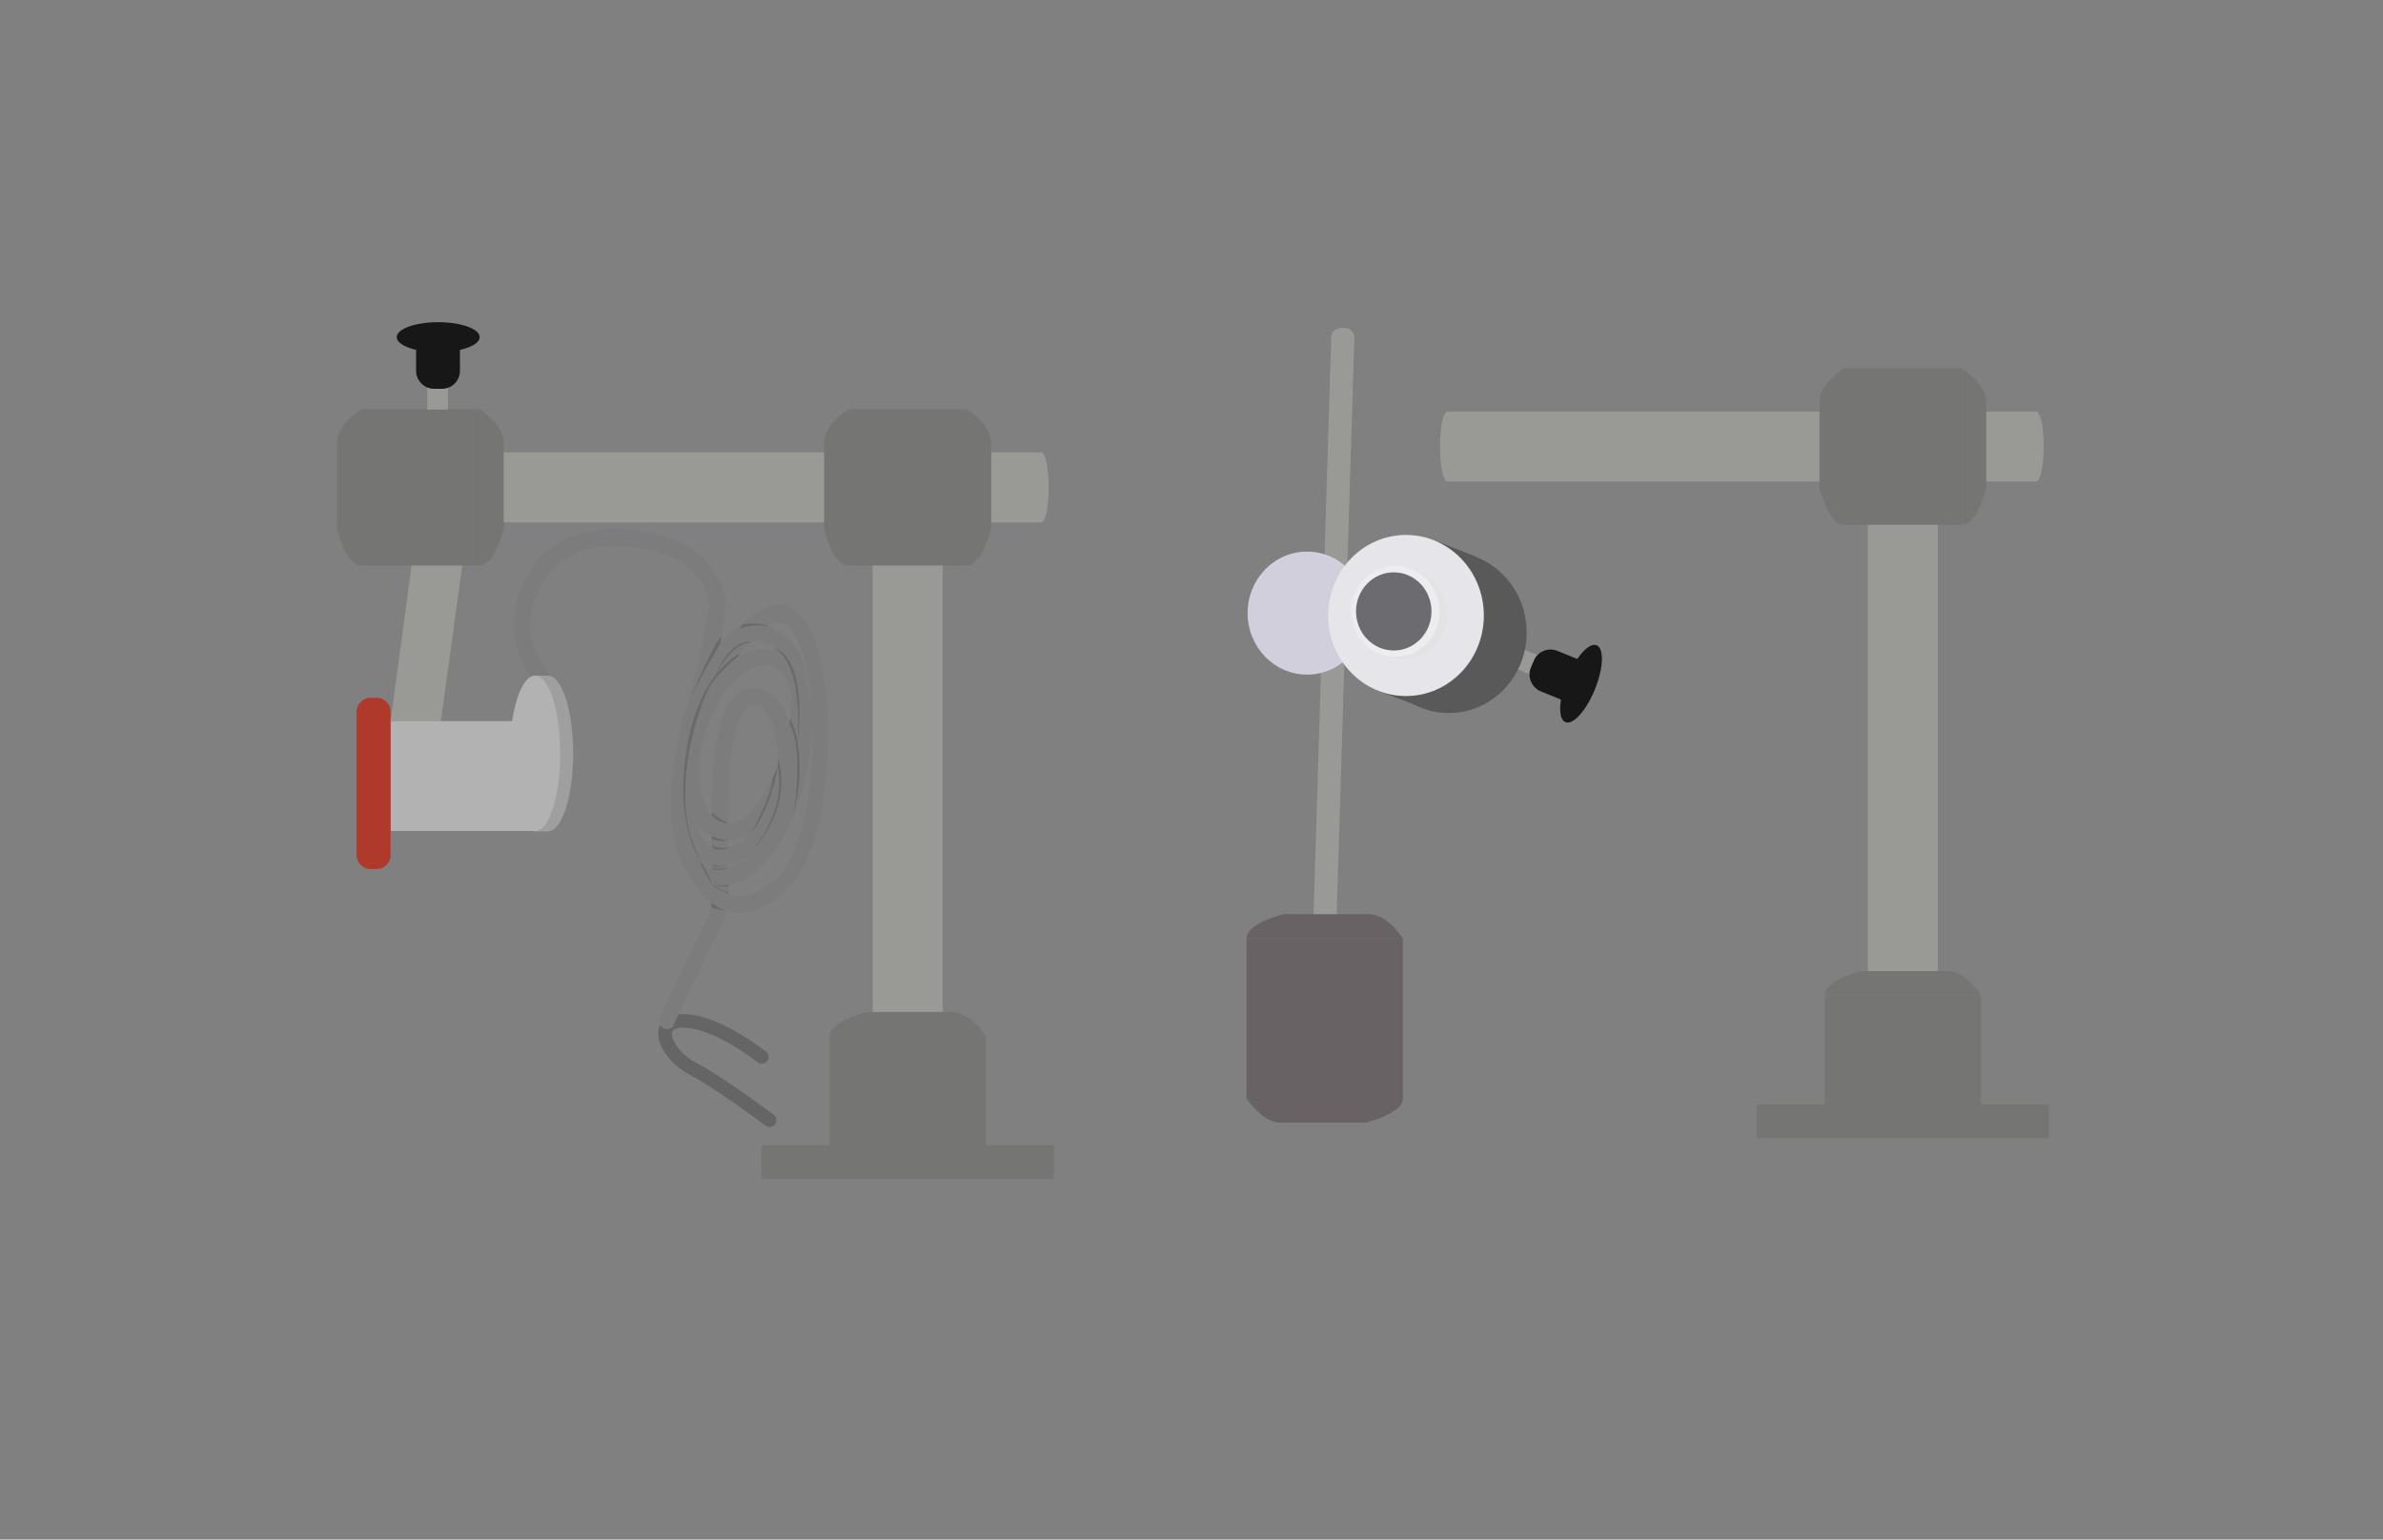 <?xml version="1.0" encoding="utf-8"?>
<!-- Generator: Adobe Illustrator 27.5.0, SVG Export Plug-In . SVG Version: 6.00 Build 0)  -->
<svg version="1.1" id="Livello_1" xmlns="http://www.w3.org/2000/svg" xmlns:xlink="http://www.w3.org/1999/xlink" x="0px" y="0px"
	 viewBox="0 0 701 453" style="enable-background:new 0 0 701 453;" xml:space="preserve">
<rect x="0" y="0" width="701" height="453" fill="#808080" stroke="none"/>
<style type="text/css">
	.st0{fill:none;stroke:#666566;stroke-width:4;stroke-linecap:round;stroke-linejoin:round;stroke-miterlimit:10;}
	.st1{fill:#7C7C7C;}
	.st2{fill:#999995;}
	.st3{fill:#8E9FB4;}
	.st4{fill:#C7D0D8;}
	.st5{fill:#1E4277;}
	.st6{fill:#2D2D2D;}
	.st7{fill:#333333;}
	.st8{fill:#0F0F0F;}
	.st9{fill:#C4C3AD;}
	.st10{fill:#707070;}
	.st11{fill:#353535;}
	.st12{fill:#4C4C4B;}
	.st13{fill:#383838;}
	.st14{fill:#282828;}
	.st15{fill:#D8D8D6;}
	.st16{fill:none;stroke:#0C0C0C;stroke-width:4;stroke-miterlimit:10;}
	.st17{fill:#343533;}
	.st18{fill:#474946;}
	.st19{fill:#ACB6C1;}
	.st20{fill:#CECA78;}
	.st21{fill:#AFA741;}
	.st22{fill:none;stroke:#3A4249;stroke-width:12;stroke-linecap:round;stroke-linejoin:round;stroke-miterlimit:10;}
	.st23{fill:#7E8C99;}
	.st24{fill:#5D6A75;}
	.st25{fill:#4A5760;}
	.st26{fill:#ED4F2F;}
	.st27{fill:#E0CD3F;}
	.st28{fill:#52AF41;}
	.st29{fill:#BFB056;}
	.st30{fill:#D66C5B;}
	.st31{fill:#171919;}
	.st32{fill:#232526;}
	.st33{fill:#568E4D;}
	.st34{fill:#DDDDDD;}
	.st35{fill:#D3D3D3;}
	.st36{fill:#BABABA;}
	.st37{fill:#EDEFEF;}
	.st38{fill:#9B9B9B;}
	.st39{fill:#3F3F3F;}
	.st40{fill:#7C7B7B;}
	.st41{fill:#727272;}
	.st42{fill:#686868;}
	.st43{fill:#CCCCCC;}
	.st44{fill:#B2B2B2;}
	.st45{fill:#747B7C;}
	.st46{fill:#828282;}
	.st47{fill:#969696;}
	.st48{fill:#686666;}
	.st49{fill:#555E60;}
	.st50{fill:#454D4F;}
	.st51{fill:#4E5354;}
	.st52{fill:#6D6D6D;}
	.st53{fill:#424647;}
	.st54{fill:#CCB685;}
	.st55{fill:#4C4C4C;}
	.st56{fill:#2C4F63;}
	.st57{fill:#515151;}
	.st58{fill:#5D5E5E;}
	.st59{fill:#484949;}
	.st60{fill:#3C7EB5;}
	.st61{fill:#878787;}
	.st62{fill:#E0DBD5;}
	.st63{fill:#CCC7C2;}
	.st64{fill:#F7F7F7;}
	.st65{fill:#EAE5DF;}
	.st66{fill:#834849;}
	.st67{fill:#4D4E4F;}
	.st68{fill:#2B415A;}
	.st69{fill:#3E5577;}
	.st70{fill:#284A72;}
	.st71{fill:#00528C;}
	.st72{opacity:0.2;fill:#FFFFFF;enable-background:new    ;}
	.st73{fill:#FFFFFF;}
	.st74{fill:#14B9ED;}
	.st75{fill:#ACA7A3;stroke:#636363;stroke-width:0.75;stroke-miterlimit:10;}
	.st76{fill:#F4F4F4;stroke:#636363;stroke-width:0.75;stroke-miterlimit:10;}
	.st77{fill:#F69AC7;stroke:#93588D;stroke-width:0.75;stroke-miterlimit:10;}
	.st78{fill:#F9F2D7;}
	.st79{fill:#7C786F;}
	.st80{fill:#C6C5C4;}
	.st81{fill:#ADADAD;}
	.st82{fill:#9E9E9E;}
	.st83{fill:#757574;}
	.st84{fill:#5B5B5B;}
	.st85{fill:#E5E5E5;}
	.st86{fill:#CECECC;}
	.st87{fill:#7C7C7B;}
	.st88{fill:#82827E;}
	.st89{fill:#8E8E8B;}
	.st90{fill:#6B6B6A;}
	.st91{fill:#EDEDE2;}
	.st92{fill:#3A3A3A;}
	.st93{fill:#494949;}
	.st94{fill:#CECECE;}
	.st95{fill:#AFAFAF;}
	.st96{fill:none;stroke:#2D2D2D;stroke-miterlimit:10;}
	.st97{fill:#E8E9EA;stroke:#2D2D2D;stroke-miterlimit:10;}
	.st98{fill:none;stroke:#2D2D2D;stroke-width:0.5;stroke-miterlimit:10;}
	.st99{fill:none;stroke:#4086CC;stroke-width:3;stroke-miterlimit:10;}
	.st100{fill:none;stroke:#42CC55;stroke-width:3;stroke-miterlimit:10;}
	.st101{fill:none;stroke:#C9CC44;stroke-width:3;stroke-miterlimit:10;}
	.st102{fill:none;stroke:#ED3D1B;stroke-width:3;stroke-miterlimit:10;}
	.st103{fill:#1C3A5C;}
	.st104{fill:#686265;}
	.st105{fill:#AF3A2B;}
	.st106{fill:#A09F9F;}
	.st107{fill:#171717;}
	.st108{fill:#6B6A6B;}
	.st109{fill:#595959;}
	.st110{fill:#D1CFDB;}
	.st111{fill:#E6E5EA;}
	.st112{fill:#E3E3E5;}
	.st113{fill:#EDEDEF;}
	.st114{fill:#6C6C70;}
</style>
<path class="st0" d="M226.4,329.6c0,0-15.2-11.4-22.7-15.2c-7.5-3.9-12.4-14-2.6-14c9.7,0,23,10.6,23,10.6"/>
<path class="st1" d="M196.3,302.8c-0.3,0-0.7-0.1-1-0.2c-1.2-0.6-1.7-2-1.2-3.2c0.1-0.2,10.6-22.5,14.4-29.9c0.3-0.7,0.6-2,0.7-3.9
	c-3-2.3-5.6-5.7-7.7-10.1c-0.3-0.5-0.7-1.1-1-1.7c-5.2-10.3-3.5-31.4,2.2-47.7c0.5-2.2,1.1-4.5,1.6-6.7c2.2-9.3,4.4-18,4.2-21.8
	c-0.2-5.3-5.7-15.7-25.1-16.9c-20.6-1.3-26,12.7-27.4,21.1c-1.3,8.1,6.2,17.5,6.2,17.6c0.8,1,0.7,2.6-0.4,3.4
	c-1,0.8-2.6,0.7-3.4-0.4c-0.4-0.5-8.9-11.2-7.2-21.5c1.3-8.1,7.1-26.8,32.5-25.2c22.9,1.5,29.4,14.8,29.7,21.6
	c0.1,2.7-0.6,6.8-1.8,12c0,0,0.1-0.1,0.1-0.1c1.8-2.1,3.6-3.4,5.3-4.3c3.6-3.9,7.5-6.5,11.3-6.9c2.9-0.3,7,0.8,10.3,7.7
	c8.4,17.8,6.2,62.8-6.5,75.4c-7.7,7.7-14.2,7.9-18.2,6.7c-0.1,0-0.1,0-0.2-0.1c-0.2,1.6-0.5,2.8-1,3.7c-3.8,7.4-14.3,29.6-14.4,29.8
	C198.1,302.3,197.2,302.8,196.3,302.8z M214.3,262.9c0.4,0.2,0.8,0.3,1.2,0.5c4,1.2,8.5-0.7,13.4-5.5c11.3-11.3,13.2-53.7,5.5-69.9
	c-1.1-2.4-3-5.2-5.4-4.9c-1,0.1-2.1,0.5-3.2,1.1c0.3,0.1,0.5,0.2,0.8,0.3c6.4,2.3,10.2,8.3,11,17.3c0,0.3,0.1,0.6,0.1,0.9
	c2.9,10.9,0.2,27.2-4.9,38.8c-4.7,10.7-11.2,17.3-18.4,19C214.4,261.3,214.3,262.2,214.3,262.9z M206,253.2c1.2,1.6,2.4,2.3,3.6,2.6
	c0-0.4,0-0.8,0-1.2c-1.4-0.3-2.6-0.9-3.6-1.5C205.9,253.1,206,253.2,206,253.2z M214.4,254.4c0,0.3,0,0.6,0,0.9c1.7-0.6,3.4-1.6,5-3
	c-0.9,0.5-1.9,1-2.9,1.4C215.8,254,215.1,254.3,214.4,254.4z M205.1,242.3c0.6,2.8,1.6,5,3,6.3c0.2,0.2,0.7,0.6,1.4,0.9
	c0-1.2,0-2.4,0-3.5c-0.4-0.2-0.7-0.4-1.1-0.6C207.1,244.5,206,243.5,205.1,242.3z M214.3,247.2c0,0.7,0,1.4,0,2.1
	c0.1,0,0.2-0.1,0.4-0.1c2.5-1,4.6-2.4,6.4-4.2c-0.3,0.2-0.5,0.3-0.8,0.5C218.4,246.7,216.3,247.2,214.3,247.2z M214.3,242.4
	C214.3,242.4,214.3,242.4,214.3,242.4c1.1,0,2.3-0.4,3.5-1.1c4.2-2.5,8.1-8.6,11-15.8c0.2-4.7-0.4-9.3-1.8-12.9c-1-2.4-3-6.2-6.2-5
	C215,209.9,214.3,228,214.3,242.4z M206.3,219.9c-1.5,9-0.4,16.2,3.1,20c0-17,1.2-33.5,9.6-36.8c5-2,9.8,1,12.5,7.7
	c0.3,0.7,0.5,1.4,0.7,2.2c0.5-3.3,0.8-6.5,0.6-9.5c-0.5-2-1.3-3.7-2.3-4.9c-1.6-2.2-3.8-3.1-6.5-2.7c-6.7,0.9-12.9,8.5-16.7,20.4
	C207,217.5,206.6,218.7,206.3,219.9z M220.2,189.1c-1.1,1.3-2.2,2.7-3.2,4.3c2-1.2,4.2-2,6.4-2.3c1.8-0.2,3.6-0.1,5.1,0.3
	c-1-1-2.2-1.8-3.6-2.3C224.2,188.7,222.6,188.1,220.2,189.1z"/>
<polygon class="st2" points="121.4,164 114.9,212.2 129.7,212.2 136.4,163.2 "/>
<rect x="1997.8" y="505" class="st3" width="333.2" height="82.4"/>
<path class="st4" d="M1997.8,388.6V505h333.2V327.3C2331.1,327.3,2025.7,343.4,1997.8,388.6z"/>
<path class="st5" d="M1997.8,388.6c0,0,244.7-40.3,333.2-40.3V238.1h-333.2V388.6z"/>
<ellipse class="st6" cx="1638.5" cy="258.2" rx="90.8" ry="16.7"/>
<rect x="1547.7" y="250.3" class="st6" width="181.6" height="7.9"/>
<ellipse class="st7" cx="1638.5" cy="250.3" rx="90.8" ry="16.7"/>
<rect x="1613.6" y="185" class="st8" width="51.1" height="56.4"/>
<polygon class="st9" points="-319.2,-56.6 -303.3,-142.4 97.7,-142.4 115.2,-55.4 "/>
<polygon class="st10" points="100.5,-150.1 129.1,-81 140.5,-81 110.6,-150.1 "/>
<polygon class="st11" points="100.5,-150.1 95.7,-130.4 115.2,-55.4 129.1,-81 "/>
<polygon class="st12" points="115.2,-55.4 129.1,-55.4 140.5,-81 129.1,-81 "/>
<polygon class="st13" points="-364.5,-105.5 -350.2,-104.9 -350.2,-73.3 -364.5,-73.3 "/>
<ellipse class="st13" cx="-364.5" cy="-89.4" rx="4.3" ry="16.1"/>
<ellipse class="st14" cx="-364.5" cy="-89.4" rx="4.3" ry="16.1"/>
<polygon class="st2" points="-392.2,-103.7 -365.8,-103.2 -365.8,-75.1 -392.2,-75.1 "/>
<circle class="st15" cx="579" cy="-240.9" r="7.5"/>
<rect x="537.7" y="-248.4" class="st15" width="41.3" height="15"/>
<path class="st16" d="M813.1-330.3c0,0,0.3-0.3-23.4,0c-30.4,0.4-16-27.8-41.5-27.8c-19.2,0-17.3,27.9-37.8,27.8
	c-11.7,0-13.8-14.2-13.3-19.1"/>
<g>
	
		<ellipse transform="matrix(0.888 -0.459 0.459 0.888 -122.537 -189.355)" class="st17" cx="-450.4" cy="157.1" rx="7.5" ry="11.7"/>
	
		<ellipse transform="matrix(0.888 -0.459 0.459 0.888 -121.085 -187.721)" class="st18" cx="-446.3" cy="155" rx="7.5" ry="10.4"/>
	
		<ellipse transform="matrix(0.888 -0.459 0.459 0.888 -118.229 -184.424)" class="st18" cx="-438.1" cy="150.8" rx="7.5" ry="10.4"/>
	
		<rect x="-446.8" y="142.5" transform="matrix(0.888 -0.459 0.459 0.888 -119.675 -186.057)" class="st18" width="9.2" height="20.9"/>
</g>
<g>
	
		<ellipse transform="matrix(0.888 -0.459 0.459 0.888 -119.083 -184.742)" class="st17" cx="-439.2" cy="152.4" rx="7.5" ry="11.7"/>
	
		<ellipse transform="matrix(0.888 -0.459 0.459 0.888 -117.6 -183.072)" class="st18" cx="-435" cy="150.1" rx="7.5" ry="10.4"/>
	
		<ellipse transform="matrix(0.888 -0.459 0.459 0.888 -114.774 -179.811)" class="st18" cx="-426.9" cy="146" rx="7.5" ry="10.4"/>
	
		<rect x="-435.6" y="137.7" transform="matrix(0.888 -0.459 0.459 0.888 -116.22 -181.444)" class="st18" width="9.2" height="20.9"/>
</g>
<polygon class="st19" points="-338.7,170.4 -307.1,261.8 -322.9,268 -351.2,179.3 "/>
<polygon class="st20" points="-338.7,170.4 -309.3,170.4 -274.5,261.8 -307.1,261.8 "/>
<polygon class="st21" points="-322.9,268 -279.4,268 -274.5,261.8 -307.1,261.8 "/>
<line class="st22" x1="-440.8" y1="173.5" x2="-345.9" y2="181.5"/>
<line class="st22" x1="-433.8" y1="202.5" x2="-338.6" y2="206.9"/>
<line class="st22" x1="-470" y1="251.8" x2="-322.9" y2="256.6"/>
<polygon class="st19" points="-613.8,143.2 -582.6,268 -565.6,252.8 -598.6,133.4 "/>
<polygon class="st23" points="-598.6,133.4 -559.9,101.3 -530,200.7 -565.6,252.8 "/>
<polygon class="st24" points="-530,200.7 -425.2,207.8 -461.3,256 -565.6,252.8 "/>
<polygon class="st25" points="-582.6,268 -472.5,270.7 -461.3,256 -565.6,252.8 "/>
<polygon class="st19" points="-559.9,101.3 -451.5,115.1 -425.2,207.8 -530,200.7 "/>
<line class="st22" x1="-766.6" y1="142.7" x2="-604.9" y2="156.4"/>
<line class="st22" x1="-758.7" y1="180.9" x2="-596.9" y2="187.8"/>
<line class="st22" x1="-745.3" y1="240.7" x2="-583.6" y2="244.1"/>
<g>
	
		<ellipse transform="matrix(0.643 -0.766 0.766 0.643 -264.488 -274.395)" class="st17" cx="-426.4" cy="146.3" rx="7.5" ry="11.7"/>
	
		<ellipse transform="matrix(0.643 -0.766 0.766 0.643 -260.668 -273.385)" class="st18" cx="-423.4" cy="142.7" rx="7.5" ry="10.4"/>
	
		<ellipse transform="matrix(0.643 -0.766 0.766 0.643 -253.176 -271.348)" class="st18" cx="-417.4" cy="135.7" rx="7.5" ry="10.4"/>
	
		<rect x="-425" y="128.7" transform="matrix(0.643 -0.766 0.766 0.643 -256.87 -272.397)" class="st18" width="9.2" height="20.9"/>
</g>
<polygon class="st24" points="-713.7,318.4 -738.4,338.4 -770.3,336 -745.8,315.9 "/>
<g>
	
		<ellipse transform="matrix(6.694742e-02 -0.998 0.998 6.694742e-02 -526.315 -290.735)" class="st17" cx="-418.6" cy="136" rx="7.5" ry="11.7"/>
	
		<ellipse transform="matrix(6.694742e-02 -0.998 0.998 6.694742e-02 -521.402 -294.8)" class="st18" cx="-418.3" cy="131.4" rx="7.5" ry="10.4"/>
	
		<ellipse transform="matrix(6.694742e-02 -0.998 0.998 6.694742e-02 -511.648 -302.657)" class="st18" cx="-417.6" cy="122.2" rx="7.5" ry="10.4"/>
	
		<rect x="-422.6" y="116.4" transform="matrix(6.694742e-02 -0.998 0.998 6.694742e-02 -516.525 -298.729)" class="st18" width="9.2" height="20.9"/>
</g>
<g>
	
		<ellipse transform="matrix(0.915 -0.403 0.403 0.915 -84.662 -158.251)" class="st17" cx="-418.6" cy="122.2" rx="11.7" ry="7.5"/>
	
		<ellipse transform="matrix(0.915 -0.403 0.403 0.915 -83.094 -159.382)" class="st18" cx="-420.5" cy="117.9" rx="10.4" ry="7.5"/>
	
		<ellipse transform="matrix(0.915 -0.403 0.403 0.915 -80.023 -161.583)" class="st18" cx="-424.2" cy="109.5" rx="10.4" ry="7.5"/>
	
		<rect x="-432.8" y="109.1" transform="matrix(0.915 -0.403 0.403 0.915 -81.558 -160.482)" class="st18" width="20.9" height="9.2"/>
</g>
<g>
	
		<ellipse transform="matrix(0.734 -0.679 0.679 0.734 -187.777 -258.632)" class="st17" cx="-424.1" cy="110.5" rx="11.7" ry="7.5"/>
	
		<ellipse transform="matrix(0.734 -0.679 0.679 0.734 -186.314 -261.687)" class="st18" cx="-427.3" cy="107.1" rx="10.4" ry="7.5"/>
	
		<ellipse transform="matrix(0.734 -0.679 0.679 0.734 -183.45 -267.707)" class="st18" cx="-433.6" cy="100.4" rx="10.4" ry="7.5"/>
	
		<rect x="-440.9" y="99.1" transform="matrix(0.734 -0.679 0.679 0.734 -184.866 -264.729)" class="st18" width="20.9" height="9.2"/>
</g>
<g>
	
		<ellipse transform="matrix(0.406 -0.914 0.914 0.406 -348.631 -338.992)" class="st17" cx="-435.1" cy="98.7" rx="11.7" ry="7.5"/>
	
		<ellipse transform="matrix(0.406 -0.914 0.914 0.406 -349.459 -344.026)" class="st18" cx="-439.4" cy="96.8" rx="10.4" ry="7.5"/>
	
		<ellipse transform="matrix(0.406 -0.914 0.914 0.406 -351.04 -353.879)" class="st18" cx="-447.7" cy="93.1" rx="10.4" ry="7.5"/>
	
		<rect x="-453.9" y="90.3" transform="matrix(0.406 -0.914 0.914 0.406 -350.187 -348.907)" class="st18" width="20.9" height="9.2"/>
</g>
<g>
	
		<ellipse transform="matrix(9.961851e-02 -0.995 0.995 9.961851e-02 -496.158 -361.779)" class="st17" cx="-448" cy="93.3" rx="11.7" ry="7.5"/>
	
		<ellipse transform="matrix(9.961851e-02 -0.995 0.995 9.961851e-02 -499.96 -366.837)" class="st18" cx="-452.7" cy="92.8" rx="10.4" ry="7.5"/>
	
		<ellipse transform="matrix(9.961961e-02 -0.995 0.995 9.961961e-02 -507.224 -376.767)" class="st18" cx="-461.8" cy="91.9" rx="10.4" ry="7.5"/>
	
		<rect x="-467.6" y="87.8" transform="matrix(9.961851e-02 -0.995 0.995 9.961851e-02 -503.552 -371.748)" class="st18" width="20.9" height="9.2"/>
</g>
<g>
	
		<ellipse transform="matrix(9.961851e-02 -0.995 0.995 9.961851e-02 -510.235 -381.072)" class="st17" cx="-465.7" cy="91.4" rx="11.7" ry="7.5"/>
	
		<ellipse transform="matrix(9.961851e-02 -0.995 0.995 9.961851e-02 -513.929 -386.21)" class="st18" cx="-470.4" cy="90.9" rx="10.4" ry="7.5"/>
	
		<ellipse transform="matrix(9.961961e-02 -0.995 0.995 9.961961e-02 -521.301 -396.06)" class="st18" cx="-479.5" cy="90" rx="10.4" ry="7.5"/>
	
		<rect x="-485.3" y="85.9" transform="matrix(9.961851e-02 -0.995 0.995 9.961851e-02 -517.629 -391.041)" class="st18" width="20.9" height="9.2"/>
</g>
<g>
	
		<ellipse transform="matrix(9.961781e-02 -0.995 0.995 9.961781e-02 -520.639 -395.926)" class="st17" cx="-479.1" cy="89.7" rx="11.7" ry="7.5"/>
	
		<ellipse transform="matrix(9.961851e-02 -0.995 0.995 9.961851e-02 -524.332 -401.064)" class="st18" cx="-483.8" cy="89.2" rx="10.4" ry="7.5"/>
	
		<ellipse transform="matrix(9.961851e-02 -0.995 0.995 9.961851e-02 -531.705 -410.914)" class="st18" cx="-492.9" cy="88.3" rx="10.4" ry="7.5"/>
	
		<rect x="-498.7" y="84.1" transform="matrix(9.961851e-02 -0.995 0.995 9.961851e-02 -527.925 -405.975)" class="st18" width="20.9" height="9.2"/>
</g>
<g>
	
		<ellipse transform="matrix(9.961851e-02 -0.995 0.995 9.961851e-02 -532.628 -411.699)" class="st17" cx="-493.8" cy="88.5" rx="11.7" ry="7.5"/>
	
		<ellipse transform="matrix(9.961851e-02 -0.995 0.995 9.961851e-02 -536.242 -416.729)" class="st18" cx="-498.4" cy="87.9" rx="10.4" ry="7.5"/>
	
		<ellipse transform="matrix(9.961851e-02 -0.995 0.995 9.961851e-02 -543.615 -426.579)" class="st18" cx="-507.5" cy="87.1" rx="10.4" ry="7.5"/>
	
		<rect x="-513.4" y="82.9" transform="matrix(9.961851e-02 -0.995 0.995 9.961851e-02 -539.914 -421.748)" class="st18" width="20.9" height="9.2"/>
</g>
<g>
	
		<ellipse transform="matrix(9.961851e-02 -0.995 0.995 9.961851e-02 -544.942 -428.118)" class="st17" cx="-509" cy="87.1" rx="11.7" ry="7.5"/>
	
		<ellipse transform="matrix(9.961851e-02 -0.995 0.995 9.961851e-02 -548.744 -433.176)" class="st18" cx="-513.7" cy="86.6" rx="10.4" ry="7.5"/>
	
		<ellipse transform="matrix(9.961851e-02 -0.995 0.995 9.961851e-02 -556.009 -443.106)" class="st18" cx="-522.8" cy="85.7" rx="10.4" ry="7.5"/>
	
		<rect x="-528.7" y="81.6" transform="matrix(9.961851e-02 -0.995 0.995 9.961851e-02 -552.337 -438.087)" class="st18" width="20.9" height="9.2"/>
</g>
<g>
	
		<ellipse transform="matrix(9.961851e-02 -0.995 0.995 9.961851e-02 -559.019 -447.41)" class="st17" cx="-526.7" cy="85.2" rx="11.7" ry="7.5"/>
	
		<ellipse transform="matrix(9.961851e-02 -0.995 0.995 9.961851e-02 -562.742 -452.36)" class="st18" cx="-531.3" cy="84.8" rx="10.4" ry="7.5"/>
	
		<ellipse transform="matrix(9.961851e-02 -0.995 0.995 9.961851e-02 -570.086 -462.398)" class="st18" cx="-540.5" cy="83.8" rx="10.4" ry="7.5"/>
	
		<rect x="-546.4" y="79.7" transform="matrix(9.961851e-02 -0.995 0.995 9.961851e-02 -566.414 -457.379)" class="st18" width="20.9" height="9.2"/>
</g>
<g>
	
		<ellipse transform="matrix(9.961851e-02 -0.995 0.995 9.961851e-02 -569.423 -462.264)" class="st17" cx="-540.1" cy="83.5" rx="11.7" ry="7.5"/>
	
		<ellipse transform="matrix(9.961851e-02 -0.995 0.995 9.961851e-02 -573.145 -467.214)" class="st18" cx="-544.7" cy="83.1" rx="10.4" ry="7.5"/>
	
		<ellipse transform="matrix(9.961851e-02 -0.995 0.995 9.961851e-02 -580.409 -477.144)" class="st18" cx="-553.9" cy="82.1" rx="10.4" ry="7.5"/>
	
		<rect x="-559.8" y="78" transform="matrix(9.961851e-02 -0.995 0.995 9.961851e-02 -576.817 -472.233)" class="st18" width="20.9" height="9.2"/>
</g>
<g>
	
		<ellipse transform="matrix(9.961851e-02 -0.995 0.995 9.961851e-02 -581.845 -478.603)" class="st17" cx="-555.4" cy="82.2" rx="11.7" ry="7.5"/>
	
		<ellipse transform="matrix(9.961851e-02 -0.995 0.995 9.961851e-02 -585.539 -483.741)" class="st18" cx="-560.1" cy="81.7" rx="10.4" ry="7.5"/>
	
		<ellipse transform="matrix(9.961851e-02 -0.995 0.995 9.961851e-02 -592.912 -493.591)" class="st18" cx="-569.2" cy="80.8" rx="10.4" ry="7.5"/>
	
		<rect x="-575" y="76.7" transform="matrix(9.961851e-02 -0.995 0.995 9.961851e-02 -589.24 -488.572)" class="st18" width="20.9" height="9.2"/>
</g>
<g>
	
		<ellipse transform="matrix(9.961851e-02 -0.995 0.995 9.961851e-02 -595.922 -497.896)" class="st17" cx="-573.1" cy="80.3" rx="11.7" ry="7.5"/>
	
		<ellipse transform="matrix(9.961851e-02 -0.995 0.995 9.961851e-02 -599.616 -503.034)" class="st18" cx="-577.8" cy="79.8" rx="10.4" ry="7.5"/>
	
		<ellipse transform="matrix(9.961851e-02 -0.995 0.995 9.961851e-02 -606.989 -512.884)" class="st18" cx="-586.9" cy="79" rx="10.4" ry="7.5"/>
	
		<rect x="-592.7" y="74.7" transform="matrix(9.961851e-02 -0.995 0.995 9.961851e-02 -603.209 -507.945)" class="st18" width="20.9" height="9.2"/>
</g>
<g>
	
		<ellipse transform="matrix(9.961851e-02 -0.995 0.995 9.961851e-02 -606.575 -515.196)" class="st17" cx="-588" cy="77.6" rx="11.7" ry="7.5"/>
	
		<ellipse transform="matrix(9.961851e-02 -0.995 0.995 9.961851e-02 -610.297 -520.146)" class="st18" cx="-592.6" cy="77.2" rx="10.4" ry="7.5"/>
	
		<ellipse transform="matrix(9.961851e-02 -0.995 0.995 9.961851e-02 -617.641 -530.184)" class="st18" cx="-601.8" cy="76.2" rx="10.4" ry="7.5"/>
	
		<rect x="-607.6" y="72.1" transform="matrix(9.961851e-02 -0.995 0.995 9.961851e-02 -613.969 -525.165)" class="st18" width="20.9" height="9.2"/>
</g>
<g>
	
		<ellipse transform="matrix(9.961851e-02 -0.995 0.995 9.961851e-02 -618.997 -531.535)" class="st17" cx="-603.2" cy="76.3" rx="11.7" ry="7.5"/>
	
		<ellipse transform="matrix(9.961851e-02 -0.995 0.995 9.961851e-02 -622.799 -536.593)" class="st18" cx="-607.9" cy="75.8" rx="10.4" ry="7.5"/>
	
		<ellipse transform="matrix(9.961851e-02 -0.995 0.995 9.961851e-02 -630.063 -546.523)" class="st18" cx="-617" cy="74.9" rx="10.4" ry="7.5"/>
	
		<rect x="-622.9" y="70.8" transform="matrix(9.961851e-02 -0.995 0.995 9.961851e-02 -626.391 -541.504)" class="st18" width="20.9" height="9.2"/>
</g>
<g>
	
		<ellipse transform="matrix(9.961851e-02 -0.995 0.995 9.961851e-02 -633.074 -550.828)" class="st17" cx="-620.9" cy="74.4" rx="11.7" ry="7.5"/>
	
		<ellipse transform="matrix(9.961851e-02 -0.995 0.995 9.961851e-02 -636.876 -555.886)" class="st18" cx="-625.6" cy="74" rx="10.4" ry="7.5"/>
	
		<ellipse transform="matrix(9.961851e-02 -0.995 0.995 9.961851e-02 -644.14 -565.816)" class="st18" cx="-634.7" cy="73" rx="10.4" ry="7.5"/>
	
		<rect x="-640.6" y="68.9" transform="matrix(9.961851e-02 -0.995 0.995 9.961851e-02 -640.468 -560.797)" class="st18" width="20.9" height="9.2"/>
</g>
<g>
	
		<ellipse transform="matrix(9.961851e-02 -0.995 0.995 9.961851e-02 -643.478 -565.682)" class="st17" cx="-634.3" cy="72.7" rx="11.7" ry="7.5"/>
	
		<ellipse transform="matrix(9.961851e-02 -0.995 0.995 9.961851e-02 -647.092 -570.711)" class="st18" cx="-638.9" cy="72.2" rx="10.4" ry="7.5"/>
	
		<ellipse transform="matrix(9.961851e-02 -0.995 0.995 9.961851e-02 -654.544 -580.67)" class="st18" cx="-648.1" cy="71.3" rx="10.4" ry="7.5"/>
	
		<rect x="-654" y="67.2" transform="matrix(9.961851e-02 -0.995 0.995 9.961851e-02 -650.872 -575.651)" class="st18" width="20.9" height="9.2"/>
</g>
<g>
	
		<ellipse transform="matrix(9.961851e-02 -0.995 0.995 9.961851e-02 -655.9 -582.021)" class="st17" cx="-649.6" cy="71.4" rx="11.7" ry="7.5"/>
	
		<ellipse transform="matrix(9.961851e-02 -0.995 0.995 9.961851e-02 -659.594 -587.158)" class="st18" cx="-654.2" cy="70.9" rx="10.4" ry="7.5"/>
	
		<ellipse transform="matrix(9.961851e-02 -0.995 0.995 9.961851e-02 -666.966 -597.009)" class="st18" cx="-663.4" cy="70" rx="10.4" ry="7.5"/>
	
		<rect x="-669.2" y="65.8" transform="matrix(9.961851e-02 -0.995 0.995 9.961851e-02 -663.186 -592.069)" class="st18" width="20.9" height="9.2"/>
</g>
<g>
	
		<ellipse transform="matrix(9.961851e-02 -0.995 0.995 9.961851e-02 -669.869 -601.393)" class="st17" cx="-667.2" cy="69.4" rx="11.7" ry="7.5"/>
	
		<ellipse transform="matrix(9.961851e-02 -0.995 0.995 9.961851e-02 -673.671 -606.451)" class="st18" cx="-671.9" cy="69" rx="10.4" ry="7.5"/>
	
		<ellipse transform="matrix(9.961851e-02 -0.995 0.995 9.961851e-02 -680.935 -616.381)" class="st18" cx="-681.1" cy="68.1" rx="10.4" ry="7.5"/>
	
		<rect x="-686.9" y="63.9" transform="matrix(9.961851e-02 -0.995 0.995 9.961851e-02 -677.263 -611.362)" class="st18" width="20.9" height="9.2"/>
</g>
<g>
	
		<ellipse transform="matrix(9.961851e-02 -0.995 0.995 9.961851e-02 -680.357 -618.338)" class="st17" cx="-681.8" cy="66.8" rx="11.7" ry="7.5"/>
	
		<ellipse transform="matrix(9.961851e-02 -0.995 0.995 9.961851e-02 -684.079 -623.288)" class="st18" cx="-686.4" cy="66.3" rx="10.4" ry="7.5"/>
	
		<ellipse transform="matrix(9.961851e-02 -0.995 0.995 9.961851e-02 -691.423 -633.326)" class="st18" cx="-695.7" cy="65.4" rx="10.4" ry="7.5"/>
	
		<rect x="-701.5" y="61.3" transform="matrix(9.961851e-02 -0.995 0.995 9.961851e-02 -687.751 -628.307)" class="st18" width="20.9" height="9.2"/>
</g>
<g>
	
		<ellipse transform="matrix(9.961851e-02 -0.995 0.995 9.961851e-02 -692.779 -634.677)" class="st17" cx="-697.1" cy="65.5" rx="11.7" ry="7.5"/>
	
		<ellipse transform="matrix(9.961851e-02 -0.995 0.995 9.961851e-02 -696.581 -639.735)" class="st18" cx="-701.8" cy="65" rx="10.4" ry="7.5"/>
	
		<ellipse transform="matrix(9.961851e-02 -0.995 0.995 9.961851e-02 -703.846 -649.665)" class="st18" cx="-710.9" cy="64.1" rx="10.4" ry="7.5"/>
	
		<rect x="-716.7" y="60" transform="matrix(9.961851e-02 -0.995 0.995 9.961851e-02 -700.174 -644.646)" class="st18" width="20.9" height="9.2"/>
</g>
<g>
	
		<ellipse transform="matrix(9.961887e-02 -0.995 0.995 9.961887e-02 -706.856 -653.97)" class="st17" cx="-714.8" cy="63.6" rx="11.7" ry="7.5"/>
	
		<ellipse transform="matrix(9.961851e-02 -0.995 0.995 9.961851e-02 -710.55 -659.107)" class="st18" cx="-719.5" cy="63.1" rx="10.4" ry="7.5"/>
	
		<ellipse transform="matrix(9.961851e-02 -0.995 0.995 9.961851e-02 -717.923 -668.957)" class="st18" cx="-728.6" cy="62.2" rx="10.4" ry="7.5"/>
	
		<rect x="-734.4" y="58.1" transform="matrix(9.961851e-02 -0.995 0.995 9.961851e-02 -714.251 -663.938)" class="st18" width="20.9" height="9.2"/>
</g>
<g>
	
		<ellipse transform="matrix(9.961887e-02 -0.995 0.995 9.961887e-02 -717.26 -668.823)" class="st17" cx="-728.2" cy="61.9" rx="11.7" ry="7.5"/>
	
		<ellipse transform="matrix(9.961851e-02 -0.995 0.995 9.961851e-02 -720.954 -673.961)" class="st18" cx="-732.9" cy="61.4" rx="10.4" ry="7.5"/>
	
		<ellipse transform="matrix(9.961851e-02 -0.995 0.995 9.961851e-02 -728.326 -683.812)" class="st18" cx="-742" cy="60.5" rx="10.4" ry="7.5"/>
	
		<rect x="-747.8" y="56.3" transform="matrix(9.961851e-02 -0.995 0.995 9.961851e-02 -724.546 -678.872)" class="st18" width="20.9" height="9.2"/>
</g>
<g>
	
		<ellipse transform="matrix(9.961851e-02 -0.995 0.995 9.961851e-02 -729.682 -685.163)" class="st17" cx="-743.4" cy="60.6" rx="11.7" ry="7.5"/>
	
		<ellipse transform="matrix(9.961851e-02 -0.995 0.995 9.961851e-02 -733.376 -690.3)" class="st18" cx="-748.1" cy="60.1" rx="10.4" ry="7.5"/>
	
		<ellipse transform="matrix(9.961851e-02 -0.995 0.995 9.961851e-02 -740.641 -700.23)" class="st18" cx="-757.2" cy="59.1" rx="10.4" ry="7.5"/>
	
		<rect x="-763.1" y="55" transform="matrix(9.961851e-02 -0.995 0.995 9.961851e-02 -736.969 -695.211)" class="st18" width="20.9" height="9.2"/>
</g>
<g>
	
		<ellipse transform="matrix(9.961851e-02 -0.995 0.995 9.961851e-02 -743.651 -704.535)" class="st17" cx="-761.1" cy="58.6" rx="11.7" ry="7.5"/>
	
		<ellipse transform="matrix(9.961851e-02 -0.995 0.995 9.961851e-02 -747.453 -709.593)" class="st18" cx="-765.8" cy="58.2" rx="10.4" ry="7.5"/>
	
		<ellipse transform="matrix(9.961851e-02 -0.995 0.995 9.961851e-02 -754.718 -719.523)" class="st18" cx="-774.9" cy="57.3" rx="10.4" ry="7.5"/>
	
		<rect x="-780.8" y="53.1" transform="matrix(9.961851e-02 -0.995 0.995 9.961851e-02 -751.046 -714.504)" class="st18" width="20.9" height="9.2"/>
</g>
<g>
	<ellipse class="st17" cx="-777.8" cy="57.1" rx="7.5" ry="11.7"/>
	<ellipse class="st18" cx="-782.4" cy="57.1" rx="7.5" ry="10.4"/>
	<ellipse class="st18" cx="-791.6" cy="57.1" rx="7.5" ry="10.4"/>
	<rect x="-791.6" y="46.7" class="st18" width="9.2" height="20.9"/>
</g>
<path class="st26" d="M-814.3,316.2c0,0-10.6,41.9,0,78.5h24c0,0-9.5-43.1-2.3-67.5C-792.6,327.2-806.6,308.5-814.3,316.2z"/>
<path class="st27" d="M-830.3,217.7c0,0-10.6,41.9,0,78.5h24c0,0-9.5-43.1-2.3-67.5C-808.6,228.7-822.7,210-830.3,217.7z"/>
<path class="st28" d="M-848.2,124c0,0-10.6,41.9,0,78.5h24c0,0-9.5-43.1-2.3-67.5C-826.5,135-840.5,116.4-848.2,124z"/>
<polygon class="st25" points="-770.3,336 -824.7,64.1 -801.9,36.6 -751.1,320.3 -745.8,315.9 "/>
<ellipse class="st27" cx="-797.5" cy="193.7" rx="19.9" ry="39.1"/>
<polygon class="st27" points="-797.5,154.7 -818.2,155.1 -819.7,233.2 -797.1,233.2 "/>
<ellipse class="st29" cx="-818.6" cy="194.4" rx="19.9" ry="39.1"/>
<ellipse class="st26" cx="-779.4" cy="287.4" rx="19.9" ry="39.1"/>
<polygon class="st26" points="-779.4,248.4 -800,248.8 -801.5,326.9 -778.9,326.9 "/>
<ellipse class="st30" cx="-800.4" cy="288.1" rx="19.9" ry="39.1"/>
<ellipse class="st28" cx="-816.4" cy="103.2" rx="19.9" ry="39.1"/>
<polygon class="st28" points="-816.4,64.1 -837,64.6 -838.5,142.7 -815.9,142.7 "/>
<polygon class="st23" points="-789.9,73.6 -766.6,77.6 -713.7,318.4 -748,315.7 "/>
<polygon class="st19" points="-801.9,36.6 -795.3,36.6 -745.8,315.9 -751.1,320.3 "/>
<path class="st31" d="M-832.9,173.5h16.9c0,0,7.4,5.2,7.4,22.5s-10.4,23-10.4,23h-14L-832.9,173.5L-832.9,173.5z"/>
<ellipse class="st32" cx="-832.9" cy="196.2" rx="11" ry="22.7"/>
<path class="st31" d="M-814.3,266.2h16.9c0,0,7.4,5.2,7.4,22.5s-10.4,23-10.4,23h-14v-45.5H-814.3z"/>
<ellipse class="st33" cx="-838.5" cy="103.6" rx="19.9" ry="39.1"/>
<ellipse class="st32" cx="-814.3" cy="289" rx="11" ry="22.7"/>
<path class="st31" d="M-852.9,78.5h16.9c0,0,7.4,5.2,7.4,22.5s-10.4,23-10.4,23h-14L-852.9,78.5L-852.9,78.5z"/>
<ellipse class="st32" cx="-852.9" cy="101.3" rx="11" ry="22.7"/>
<polygon class="st34" points="1146.2,49.7 1198.6,47.7 1239.9,52.2 1189.5,55.3 1168.8,52.8 "/>
<polygon class="st35" points="1189.5,55.3 1196.8,82.6 1247.5,77.1 1239.9,52.2 "/>
<polygon class="st36" points="1191.7,56.9 1198.1,80.5 1244.3,75.4 1238.1,54.3 "/>
<polygon class="st37" points="1146.2,49.7 1146.2,85 1186.1,87 1196.8,82.6 1189.5,55.3 "/>
<polygon class="st38" points="1186.1,87 1237.4,82.6 1247.5,77.1 1196.8,82.6 "/>
<path class="st39" d="M1149.2,134.4l87.7-11.7c1.5-0.2,2.4-1.9,1.6-3.2c-1-1.6-3.9-3.3-11.9-3.3c0,0,17.6-0.6,17.6,5.4
	s-1.4,7.7-10.1,8.8c-8.7,1.1-86.1,13.2-86.1,13.2L1149.2,134.4z"/>
<polygon class="st40" points="1148,134.8 1148,108.1 1133.6,107.2 1133.6,137.6 "/>
<polygon class="st39" points="1161.4,156.6 1139.2,149.1 1080.7,167.5 1084.2,173.3 1086,177.1 1114.1,174.7 "/>
<polygon class="st41" points="1096.7,26.9 1096.7,116.2 1113.4,122.4 1113.4,26.9 "/>
<polygon class="st41" points="1115.8,26.9 1115.8,120.3 1121.2,122.4 1121.2,26.9 "/>
<polygon class="st41" points="1122.9,26.9 1122.9,119.9 1128.9,122.4 1128.9,26.9 "/>
<polygon class="st41" points="1130.8,26.9 1130.8,138.2 1140.7,139.3 1140.7,26.9 "/>
<polygon class="st42" points="1142.6,26.9 1142.6,134.2 1146.2,135 1146.2,26.9 "/>
<polygon class="st43" points="1121.2,26.9 1121.2,121.1 1122.9,122.4 1122.9,26.9 "/>
<polygon class="st38" points="1113.4,26.9 1113.4,116.2 1115.8,122.4 1115.8,26.9 "/>
<polygon class="st38" points="1128.9,26.9 1128.9,120.6 1130.8,122.4 1130.8,26.9 "/>
<rect x="1140.7" y="26.9" class="st38" width="1.8" height="105.7"/>
<polygon class="st44" points="1080.7,130.3 1080.7,116.2 1116.5,123.2 1116.5,159.1 1082,149.1 "/>
<path class="st45" d="M1046.3,160.4v-9.9l0.7-8.2l24.4-8.6h9.7l2.1,2v14.9l-21.4,7.4c0,0-3.9,0.9-3,6.8L1046.3,160.4z"/>
<circle class="st35" cx="1058.1" cy="156.6" r="8.5"/>
<circle class="st35" cx="1077.9" cy="150.9" r="8.2"/>
<polygon class="st46" points="1117.3,383.1 1136.5,371.4 1136.5,298 1117.3,320.7 "/>
<polygon class="st47" points="1098.3,358.2 1098.3,370.6 1117.3,383.1 1117.3,317.3 1098.3,317.3 "/>
<polygon class="st48" points="1081.6,318.4 1086,312.7 1101.5,321.1 1092.7,324.7 "/>
<polygon class="st44" points="1006.4,154.2 1013,284.4 1075.3,321.8 1075.3,177.9 "/>
<polygon class="st35" points="1006.4,154.2 1017.4,150.5 1086,173.9 1075.3,177.9 "/>
<polygon class="st40" points="1075.3,321.8 1086,316 1086,173.9 1075.3,177.9 "/>
<polygon class="st49" points="1090.6,175.2 1161.4,156.6 1154.8,287.4 1091.4,313.7 "/>
<polygon class="st50" points="1090.6,175.2 1086,174.6 1086,311.2 1091.4,313.7 "/>
<path class="st51" d="M1086,311.2v3.7c0,0,7.6,6.9,25.2,6.9c28.4,0,31.6-29.5,31.6-29.5l-51.5,21.3L1086,311.2z"/>
<polygon class="st44" points="1077.3,320.7 1077.3,352 1092.7,361.8 1092.7,324.7 1081.6,318.4 "/>
<polygon class="st52" points="1092.7,361.8 1101.5,356.1 1101.5,321.1 1092.7,324.7 "/>
<path class="st51" d="M1046.3,150.5c9.7-9.7,37.1-14.9,37.1-14.9v-5.3c-47.8,0-58.6,15-58.6,15L1046.3,150.5z"/>
<polygon class="st53" points="1024.6,145.3 1024.6,152.9 1046.3,160.4 1046.3,150.5 "/>
<path class="st54" d="M1083.2,150.5l30.1,8.9l-22.8,7.9c0,0-4.6,1-3.4,7.5l-1.2-0.2V174l-27.2-9.3c0,0-2.2-5.5,4.2-7.7
	C1069.4,154.8,1083.2,150.5,1083.2,150.5z"/>
<polygon class="st44" points="1083.2,143.4 1083.2,149.4 1087.7,150.8 "/>
<polygon class="st39" points="1083.2,149.4 1083.2,150.5 1113.4,159.3 1116.5,159.1 "/>
<polygon class="st35" points="1080.7,116.2 1099.9,114.4 1135.2,119.2 1116.5,123.2 "/>
<polygon class="st40" points="1084.2,86.2 1084.2,100.7 1145.1,111.4 1145.1,91.4 "/>
<polygon class="st55" points="1145.1,91.4 1158.2,90.1 1158.2,108.6 1145.1,111.4 "/>
<polygon class="st35" points="1084.2,86.2 1097.8,85.4 1158.2,90.1 1145.1,91.4 "/>
<path class="st42" d="M1096.7,26.9c0.8,0,27-1.3,27-1.3l22.4,1.3l-23.2,1.3h-1.7L1096.7,26.9z"/>
<circle class="st1" cx="1140.7" cy="141.2" r="10.9"/>
<polygon class="st40" points="1116.5,159.1 1134.9,152.5 1135.2,119.2 1116.5,123.2 "/>
<path class="st56" d="M1226.7,116.2c0,0-43.5,2.2-78.7,8.6v6.8c0,0,74.2-15.2,89.6-9.2C1237.6,122.4,1247.2,116.6,1226.7,116.2z"/>
<path class="st57" d="M1148,114.9l115.5-17.7c0,0,4.3-0.8,4.3,4l-119.9,22L1148,114.9L1148,114.9z"/>
<path class="st58" d="M1267.9,101.2l7.7-1.4l0,0c1.5,0.5,1.4,2.7-0.2,3l-127.2,22.7v-2.2L1267.9,101.2z"/>
<path class="st59" d="M1262.4,97.3c0,0,1.6-3.3,7.4-2.2c5.9,1,5.7,4.6,5.7,4.6l-8.2,1.5C1267.3,101.3,1267.6,97.3,1262.4,97.3z"/>
<path class="st60" d="M1146.2,56.1c0,0,34.7,1.8,41.1,24.4s-2.3,28.8-2.3,28.8l4.7-0.7c0,0,2.2-6.3,2.2-13.7c0,0,2.2,11.1,3.8,12.7
	l2.3-0.3c0,0-4.8-12.6-4.8-15.8s-3.1-24.2-16.5-30.3c-13.3-6.1-25.1-7.8-30.4-7.8L1146.2,56.1L1146.2,56.1z"/>
<path class="st61" d="M1146.2,79.7l20.3-11.3l-0.4-7.9c0,0-12.5-4.9-19.9-4.4V79.7z"/>
<polygon class="st62" points="1168.5,79.4 1146.2,78.7 1146.2,86.2 1168.5,87.5 "/>
<ellipse class="st63" cx="1168.5" cy="83.4" rx="3" ry="4.1"/>
<polygon class="st64" points="1156.6,81.3 1146.2,80.5 1146.2,88.4 1156.6,89.4 "/>
<ellipse class="st65" cx="1156.6" cy="85.4" rx="3" ry="4.1"/>
<circle class="st39" cx="1198.3" cy="62.4" r="1"/>
<circle class="st39" cx="1202.1" cy="62" r="1"/>
<circle class="st39" cx="1206" cy="61.5" r="1"/>
<circle class="st39" cx="1209.8" cy="61.2" r="1"/>
<polygon class="st39" points="1218.5,61.9 1219.4,65.8 1224.5,65.5 1223.3,61.5 "/>
<polygon class="st39" points="1215.7,74.3 1215.9,75.5 1220.1,75.1 1219.9,73.9 "/>
<polygon class="st39" points="1221.9,73.6 1222.1,74.9 1226.3,74.5 1226,73.3 "/>
<polygon class="st39" points="1224.8,62.1 1225.2,64 1227.8,63.9 1227.2,62 "/>
<polygon class="st66" points="1229.1,61.2 1229.8,64.3 1233.7,64 1232.8,60.9 "/>
<path class="st39" d="M1104.3,200.5v82.7c0,3.3,3.4,5.5,6.3,4.2l31.3-13c3.2-1.4,5.4-4.5,5.5-8l2.3-77.2c0.1-3.8-3.4-6.6-7.1-5.7
	l-32.2,8.8C1106.7,193.4,1104.3,196.8,1104.3,200.5z"/>
<path class="st67" d="M1106.5,202.4v77.7c0,3,3,5.1,5.7,4l28.2-12.2c2.9-1.3,4.9-4.2,5-7.4l2.1-72.4c0.1-3.6-3.1-6.2-6.4-5.3
	l-28.9,8.1C1108.8,195.7,1106.5,198.9,1106.5,202.4z"/>
<polygon class="st68" points="1098.3,367.5 1096.1,369.4 1117.9,384.7 1138.4,370.6 1136.6,369 1117.9,382.1 1098.3,369.6 "/>
<polygon class="st69" points="1096.1,369.4 1096.1,414.9 1117.3,431 1117.9,384.7 "/>
<polygon class="st70" points="1138.4,370.6 1138.4,416.3 1117.3,431 1117.9,384.7 "/>
<g>
	<g>
		<path class="st71" d="M1032.8,220.2l18.4-7.7c0.2-0.1,0.2-0.4,0-0.6l-18.6-12.8c-0.2-0.2-0.5,0-0.5,0.2l0.2,20.4
			C1032.4,220,1032.6,220.3,1032.8,220.2z"/>
	</g>
	<path class="st72" d="M1042.4,216.2c-6.2-4.2-10-8.5-8.8-10.1c1-1.4,6.5-0.5,12.8,2.4l-5.5-3.8c-3.4-1.4-6.3-2.3-8.5-2.6v7.7
		c2.3,2.2,5.5,4.5,9.2,6.8L1042.4,216.2z"/>
	<polygon class="st73" points="1044.3,207.2 1043.5,209 1042.1,207.2 1040.5,207.2 1044,211.6 1045.9,207.2 	"/>
	<path class="st73" d="M1037.5,208.4h-1.5l-0.8-1.1h4.8l1,1.1h-1.8l0.5,3.3h-1.6L1037.5,208.4z"/>
	<path class="st74" d="M1041.7,207h3.1l-1.2,2.6L1041.7,207z"/>
	<g>
		<g>
			<path class="st73" d="M1032.8,213.1C1032.8,213.1,1032.8,213.1,1032.8,213.1l-0.2-0.6c0-0.1,0-0.1,0.1-0.1h0.3
				c0.1,0,0.1,0.1,0,0.1h-0.2v0.2h0.2c0.1,0,0.1,0.1,0,0.1h-0.2v0.2h0.2c0.1,0,0.1,0.1,0,0.1L1032.8,213.1L1032.8,213.1z"/>
			<path class="st73" d="M1033.3,212.5v0.2h0.2c0.1,0,0.1,0.1,0.1,0.1c0,0.1-0.1,0.1-0.1,0.1h-0.2v0.2c0,0.1,0,0.1-0.1,0.1
				s-0.1,0-0.1-0.1l-0.1-0.6c0-0.1,0-0.1,0.1-0.1h0.3c0.1,0,0.1,0,0.1,0.1c0,0.1,0,0.1-0.1,0.1L1033.3,212.5L1033.3,212.5z"/>
			<path class="st73" d="M1033.8,212.5v0.2h0.2c0.1,0,0.1,0.1,0.1,0.1c0,0.1-0.1,0.1-0.1,0.1h-0.2v0.2c0,0.1,0,0.1-0.1,0.1
				c-0.1,0-0.1,0-0.1-0.1l-0.1-0.6c0-0.1,0-0.1,0.1-0.1h0.3c0.1,0,0.1,0,0.1,0.1c0,0.1,0,0.1-0.1,0.1L1033.8,212.5L1033.8,212.5z"/>
			<path class="st73" d="M1034.2,212.4C1034.2,212.3,1034.3,212.3,1034.2,212.4l0.2,0.6c0,0.1-0.1,0.1-0.1,0L1034.2,212.4z"/>
			<path class="st73" d="M1034.4,212.7c0-0.2,0.1-0.4,0.2-0.4c0.1,0,0.2,0,0.2,0.1v0.1h-0.1c-0.1-0.1-0.1-0.1-0.1-0.1
				c-0.2,0-0.2,0.1-0.2,0.2c0,0.1,0.1,0.2,0.2,0.2c0.1,0,0.1,0,0.2-0.1h0.1v0.1c-0.1,0.1-0.2,0.1-0.2,0.1
				C1034.6,213.1,1034.4,212.9,1034.4,212.7z"/>
			<path class="st73" d="M1035.1,212.4C1035.1,212.3,1035.2,212.3,1035.1,212.4l0.2,0.6c0,0.1-0.1,0.1-0.1,0L1035.1,212.4z"/>
			<path class="st73" d="M1035.4,213L1035.4,213l-0.2-0.6c0-0.1,0-0.1,0.1-0.1h0.3c0.1,0,0.1,0.1,0,0.1h-0.2v0.2h0.2
				c0.1,0,0.1,0.1,0,0.1h-0.2v0.2h0.2c0.1,0,0.1,0.1,0,0.1L1035.4,213L1035.4,213z"/>
			<path class="st73" d="M1035.8,212.4C1035.8,212.4,1035.8,212.4,1035.8,212.4C1035.9,212.4,1035.9,212.4,1035.8,212.4l0.5,0.4
				l-0.1-0.4c0-0.1,0-0.1,0.1-0.1s0.1,0.1,0.1,0.1l0.1,0.6c0,0.1,0,0.1-0.1,0.1s-0.1,0-0.1-0.1l-0.4-0.4l0.1,0.4
				c0,0.1,0,0.1-0.1,0.1s-0.1,0-0.1-0.1V212.4L1035.8,212.4z"/>
			<path class="st73" d="M1036.4,212.7c0-0.2,0.1-0.4,0.2-0.4c0.1,0,0.2,0,0.2,0.1v0.1h-0.1c-0.1-0.1-0.1-0.1-0.1-0.1
				c-0.2,0-0.2,0.1-0.2,0.2c0,0.1,0.1,0.2,0.2,0.2c0.1,0,0.1,0,0.2-0.1h0.1v0.1c-0.1,0.1-0.2,0.1-0.2,0.1
				C1036.6,213,1036.4,212.8,1036.4,212.7z"/>
			<path class="st73" d="M1037,212.4C1036.9,212.4,1037,212.3,1037,212.4l0.2,0.2l0.1-0.2c0.1-0.1,0.2,0,0.1,0.1l-0.2,0.3v0.2
				c0,0.1-0.1,0.1-0.1,0v-0.2L1037,212.4z"/>
			<path class="st73" d="M1037.8,212.4C1037.8,212.3,1037.9,212.3,1037.8,212.4l0.2,0.6c0,0.1-0.1,0.1-0.1,0L1037.8,212.4z"/>
			<path class="st73" d="M1038,212.4C1038,212.4,1038,212.4,1038,212.4C1038.1,212.4,1038.1,212.4,1038,212.4l0.5,0.4l-0.1-0.4
				c0-0.1,0-0.1,0.1-0.1s0.1,0.1,0.1,0.1l0.1,0.6c0,0.1,0,0.1-0.1,0.1s-0.1,0-0.1-0.1l-0.4-0.4l0.1,0.4c0,0.1,0,0.1-0.1,0.1
				s-0.1,0-0.1-0.1V212.4L1038,212.4z"/>
			<path class="st73" d="M1039.1,212.4h-0.2c-0.1,0-0.1-0.1,0-0.1h0.4c0.1,0,0.1,0.1,0,0.1H1039.1l0.2,0.5c0,0.1-0.1,0.1-0.1,0
				L1039.1,212.4L1039.1,212.4z"/>
			<path class="st73" d="M1039.6,213C1039.6,213,1039.6,213,1039.6,213l-0.2-0.6c0-0.1,0-0.1,0.1-0.1h0.3c0.1,0,0.1,0.1,0,0.1h-0.2
				v0.2h0.2c0.1,0,0.1,0.1,0,0.1h-0.2v0.2h0.2c0.1,0,0.1,0.1,0,0.1L1039.6,213L1039.6,213z"/>
			<path class="st73" d="M1040.3,212.6l0.2-0.2c0.1-0.1,0.2,0,0.1,0.1C1040.4,212.5,1040.4,212.6,1040.3,212.6l0.2,0.3
				c0.1,0.1,0,0.2-0.1,0.1l-0.2-0.2l-0.1,0.2c-0.1,0.1-0.2,0-0.1-0.1L1040.3,212.6c-0.2,0-0.2-0.1-0.2-0.2c-0.1-0.1,0-0.2,0.1-0.1
				L1040.3,212.6z"/>
			<path class="st73" d="M1040.7,212.4h-0.2c-0.1,0-0.1-0.1,0-0.1h0.4c0.1,0,0.1,0.1,0,0.1H1040.7l0.2,0.5c0,0.1-0.1,0.1-0.1,0
				L1040.7,212.4L1040.7,212.4z"/>
			<path class="st73" d="M1041.1,212.4C1041.1,212.3,1041.2,212.3,1041.1,212.4l0.2,0.6c0,0.1-0.1,0.1-0.1,0L1041.1,212.4z"/>
			<path class="st73" d="M1041.3,212.4C1041.3,212.3,1041.3,212.3,1041.3,212.4C1041.4,212.3,1041.4,212.3,1041.3,212.4l0.2,0.5h0.2
				c0.1,0,0.1,0.1,0,0.1h-0.3c-0.1,0-0.1,0-0.1-0.1V212.4L1041.3,212.4z"/>
			<path class="st73" d="M1042,213C1041.9,213,1041.9,213,1042,213l-0.2-0.6c0-0.1,0-0.1,0.1-0.1h0.3c0.1,0,0.1,0.1,0,0.1h-0.2v0.2
				h0.2c0.1,0,0.1,0.1,0,0.1h-0.2v0.2h0.2c0.1,0,0.1,0.1,0,0.1L1042,213L1042,213z"/>
			<path class="st73" d="M1042.6,212.4C1042.6,212.3,1042.7,212.3,1042.6,212.4l0.2,0.6c0,0.1-0.1,0.1-0.1,0L1042.6,212.4z"/>
			<path class="st73" d="M1042.8,212.4c0-0.2,0.2-0.2,0.4-0.1c0.1,0.1,0,0.2,0,0.1c-0.1-0.1-0.2-0.1-0.2,0.1c0,0.2,0.4,0.1,0.4,0.3
				c0,0.2-0.2,0.2-0.4,0.2c-0.1,0-0.1-0.1,0-0.1c0,0,0.1-0.1,0.1,0c0.1,0.1,0.2,0.1,0.2-0.1C1043.2,212.7,1042.8,212.8,1042.8,212.4
				z"/>
			<path class="st73" d="M1044,213c-0.2,0-0.3-0.1-0.4-0.4c0-0.2,0.1-0.4,0.2-0.4s0.3,0.1,0.4,0.4C1044.3,212.8,1044.1,213,1044,213
				z M1043.9,212.4c-0.1,0-0.2,0.1-0.2,0.2s0.2,0.2,0.2,0.2s0.2-0.1,0.2-0.2S1044,212.4,1043.9,212.4z"/>
			<path class="st73" d="M1044.7,212.4C1044.7,212.3,1044.8,212.3,1044.7,212.4l0.2,0.4c0.1,0.4-0.5,0.4-0.5,0l-0.1-0.4
				c0-0.1,0.1-0.1,0.1,0l0.1,0.4c0,0.2,0.3,0.2,0.3,0L1044.7,212.4L1044.7,212.4z"/>
			<path class="st73" d="M1045.1,212.9C1045.1,213,1045.1,213,1045.1,212.9l-0.2-0.6c0-0.1,0-0.1,0.1-0.1h0.2c0.2,0,0.3,0.3,0.2,0.4
				l0.2,0.2c0.1,0.1,0,0.2-0.1,0.1l-0.2-0.2h-0.2L1045.1,212.9L1045.1,212.9z M1045.1,212.6h0.2c0.1,0,0.1-0.2,0-0.2h-0.2V212.6z"/>
		</g>
		<g>
			<path class="st73" d="M1046,212.9l-0.3-0.6c-0.1-0.1,0-0.2,0.1-0.1l0.1,0.2l0.2,0.2l0.1-0.2v-0.2c0.1-0.1,0.2,0,0.1,0.1
				L1046,212.9C1046.2,213,1046,213,1046,212.9z"/>
		</g>
		<g>
			<path class="st73" d="M1046.4,213C1046.3,213,1046.3,212.9,1046.4,213l0.1-0.6c0-0.1,0.1-0.1,0.1,0l0.3,0.6
				c0.1,0.1,0,0.2-0.1,0.1l-0.1-0.1L1046.4,213L1046.4,213L1046.4,213z M1046.7,212.7l-0.2-0.2l-0.1,0.2H1046.7z"/>
		</g>
		<g>
			<path class="st73" d="M1046.9,212.4C1046.9,212.3,1046.9,212.3,1046.9,212.4C1047,212.3,1047,212.3,1046.9,212.4l0.2,0.5h0.2
				c0.1,0,0.1,0.1,0,0.1h-0.3c-0.1,0-0.1,0-0.1-0.1V212.4L1046.9,212.4z"/>
		</g>
		<g>
			<path class="st73" d="M1047.8,212.3C1047.8,212.2,1047.9,212.2,1047.8,212.3l0.2,0.4c0.1,0.4-0.5,0.4-0.5,0l-0.1-0.4
				c0-0.1,0.1-0.1,0.1,0l0.1,0.4c0,0.2,0.3,0.2,0.3,0L1047.8,212.3L1047.8,212.3z"/>
			<path class="st73" d="M1048.1,213L1048.1,213l-0.2-0.6c0-0.1,0-0.1,0.1-0.1h0.3c0.1,0,0.1,0.1,0,0.1h-0.2v0.2h0.2
				c0.1,0,0.1,0.1,0,0.1h-0.2v0.2h0.2c0.1,0,0.1,0.1,0,0.1L1048.1,213L1048.1,213z"/>
		</g>
	</g>
	<polygon class="st73" points="1032.2,211.7 1036.5,211.7 1035.8,210.6 1033.5,210.6 1033,210 1035.6,210 1034.8,208.9 
		1033.2,208.9 1032.8,208.4 1035.6,208.4 1034.8,207.2 1032.2,207.3 	"/>
</g>
<rect x="681" y="-204.7" class="st75" width="10.8" height="61.8"/>
<rect x="681" y="-312.1" class="st76" width="10.8" height="36.1"/>
<rect x="797" y="-312.1" class="st75" width="10.8" height="36.1"/>
<rect x="817.5" y="-340.1" transform="matrix(-1.836970e-16 1 -1 -1.836970e-16 492.618 -1153.215)" class="st75" width="10.8" height="19.7"/>
<rect x="691.7" y="-184.8" class="st75" width="142.2" height="20.3"/>
<rect x="833.3" y="-198.9" class="st77" width="421.1" height="47.2"/>
<rect x="1034.9" y="-532.1" transform="matrix(-1.836970e-16 1 -1 -1.836970e-16 722.848 -1364.847)" class="st77" width="17.9" height="422.2"/>
<rect x="866.5" y="-371.6" transform="matrix(-1.836970e-16 1 -1 -1.836970e-16 536.583 -1204.329)" class="st77" width="7.9" height="75.4"/>
<rect x="1034.9" y="-557.9" transform="matrix(-1.836970e-16 1 -1 -1.836970e-16 697.101 -1390.594)" class="st77" width="17.9" height="422.2"/>
<rect x="807.8" y="-299.9" class="st75" width="258.3" height="11.8"/>
<rect x="691.7" y="-299.9" class="st76" width="105.3" height="11.8"/>
<polygon class="st78" points="1189.3,-363.5 1151.4,-363.5 1146.4,-355.7 1194.5,-355.7 "/>
<rect x="1160.1" y="-337.8" class="st79" width="20.7" height="7.9"/>
<rect x="1151.4" y="-381.8" class="st79" width="37.9" height="18.3"/>
<path class="st79" d="M1050.2-355.7h-21.6v-4.7c0-3,2.4-5.4,5.4-5.4h10.8c3,0,5.4,2.4,5.4,5.4V-355.7z"/>
<rect x="913" y="-312.1" class="st77" width="50.8" height="34.8"/>
<polygon class="st80" points="71.3,-272.6 94.9,-258.4 94.9,-208.3 71.3,-223.6 "/>
<polygon class="st81" points="71.3,-272.6 93.1,-272.6 114.3,-258.4 94.9,-258.4 "/>
<rect x="94.9" y="-258.4" class="st82" width="19.5" height="50.1"/>
<polygon class="st83" points="93.1,-272.6 510.1,-272.6 533.1,-258.4 114.3,-258.4 "/>
<rect x="114.3" y="-258.4" class="st84" width="418.8" height="20.1"/>
<rect x="114.3" y="-228" class="st84" width="418.8" height="19.8"/>
<polygon class="st39" points="533.1,-228 516.5,-238.3 114.3,-238.3 114.3,-228 "/>
<rect x="533.1" y="-258.4" class="st82" width="19.6" height="50.1"/>
<polygon class="st81" points="510.1,-272.6 529.8,-272.6 552.8,-258.4 533.1,-258.4 "/>
<polygon class="st6" points="533.1,-238.3 516.5,-238.3 533.1,-228 "/>
<polygon class="st85" points="410.5,-272.6 376.2,-306.3 270.5,-324.9 256.8,-305 125,-314.3 117.2,-304.8 150,-272.6 "/>
<polygon class="st85" points="184.9,-238.3 276.7,-148.4 461.2,-133.8 510.1,-174.5 445.3,-238.3 "/>
<polygon class="st15" points="184.9,-238.3 193.2,-230.2 458.9,-224.9 445.3,-238.3 "/>
<circle class="st15" cx="594.1" cy="-240.9" r="7.5"/>
<rect x="552.8" y="-248.4" class="st15" width="41.3" height="15"/>
<circle class="st15" cx="78.4" cy="-240.9" r="7.5"/>
<circle class="st15" cx="37.1" cy="-240.9" r="7.5"/>
<rect x="37.1" y="-248.4" class="st15" width="41.3" height="15"/>
<polygon class="st10" points="-317.8,-151.7 -338.1,-82.6 -322.7,-82.6 -303.3,-151.7 "/>
<polygon class="st12" points="-338.1,-82.6 -334.8,-56.6 -319.2,-56.6 -322.7,-82.6 "/>
<polygon class="st11" points="-303.3,-151.7 -303.3,-123.1 -319.2,-56.6 -322.7,-82.6 "/>
<ellipse class="st2" cx="-315" cy="-81" rx="3.3" ry="5.5"/>
<ellipse class="st2" cx="119.8" cy="-81" rx="3.3" ry="5.5"/>
<rect x="-315" y="-86.5" class="st2" width="435.1" height="11"/>
<ellipse class="st2" cx="-309.7" cy="-109" rx="3.3" ry="5.5"/>
<ellipse class="st2" cx="111.9" cy="-109" rx="3.3" ry="5.5"/>
<rect x="-309.7" y="-114.5" class="st2" width="421.9" height="11"/>
<ellipse class="st2" cx="-331.1" cy="-136.9" rx="3.3" ry="5.5"/>
<ellipse class="st2" cx="101" cy="-136.9" rx="3.3" ry="5.5"/>
<ellipse class="st2" cx="124.5" cy="-136.9" rx="3.3" ry="5.5"/>
<rect x="-303.3" y="-142.4" class="st2" width="403.9" height="11"/>
<polygon class="st2" points="-331.1,-131.4 -323.8,-131.4 -320.6,-142.4 -331.1,-142.4 "/>
<ellipse class="st2" cx="-358.6" cy="-112.7" rx="3.3" ry="5.5"/>
<polygon class="st2" points="-358.6,-107.2 -351.3,-107.2 -348.1,-118.2 -358.6,-118.2 "/>
<polygon class="st2" points="-339.1,-56.6 -342.7,-82.6 -338.1,-82.6 -334.8,-56.6 "/>
<polygon class="st86" points="-342.7,-82.6 -320.7,-151.7 -317.8,-151.7 -338.1,-82.6 "/>
<polygon class="st10" points="-328.6,-126.7 -344.8,-126.7 -359.6,-82.6 -342.7,-82.6 "/>
<polygon class="st12" points="-359.6,-82.6 -356,-56.6 -339.1,-56.6 -342.7,-82.6 "/>
<ellipse class="st2" cx="-365.8" cy="-89.2" rx="4.3" ry="14"/>
<ellipse class="st87" cx="-392.2" cy="-89.4" rx="4.3" ry="14.3"/>
<polygon class="st2" points="124.5,-142.4 113.9,-142.4 118.7,-131.4 124.5,-131.4 "/>
<path class="st2" d="M138-75.5c0,0,17.4-5.9,9.8-25c-5.6-14-21.8-14-21.8-14l4.8,11c0,0,5.3,0.4,7.1,5.5c1.8,5.1-1.2,8.1-1.2,8.1
	l3.8,8.8L138-75.5z"/>
<path class="st88" d="M128.6-108.6c0,0,14.4,4.9,9.3,16.7c0,0,2.3-9.1-7.1-11.6L128.6-108.6z"/>
<polygon class="st89" points="-339.1,-56.6 -337.2,-34.6 -361.9,-34.6 -361.9,-30.4 -333.5,-30.4 -334.8,-56.6 "/>
<polygon class="st90" points="-361.9,-34.6 -356,-56.6 -339.1,-56.6 -337.2,-34.6 "/>
<polygon class="st91" points="-334.8,-56.6 129.1,-55.4 126,-38.1 -333.5,-38.1 "/>
<polygon class="st89" points="140.5,-81 142.7,-81 139,-72.5 131.5,-55.4 127.8,-34.3 142.7,-34.3 142.7,-32.4 124.5,-32.4 
	129.1,-55.4 "/>
<polygon class="st90" points="139,-72.5 142.7,-34.3 127.8,-34.3 131.5,-55.4 "/>
<g>
	<g>
		<path class="st71" d="M-325.5-40.4l8.9-3.7c0.1,0,0.1-0.2,0-0.3l-9-6.2c-0.1-0.1-0.2,0-0.2,0.1l0.1,9.9
			C-325.7-40.5-325.6-40.4-325.5-40.4z"/>
	</g>
	<path class="st72" d="M-320.8-42.4c-3-2-4.9-4.2-4.3-4.9c0.5-0.7,3.2-0.2,6.2,1.2l-2.7-1.8c-1.6-0.7-3.1-1.1-4.2-1.3v3.7
		c1.1,1,2.7,2.2,4.5,3.3L-320.8-42.4z"/>
	<polygon class="st73" points="-319.9,-46.7 -320.3,-45.9 -321,-46.7 -321.7,-46.7 -320.1,-44.6 -319.1,-46.7 	"/>
	<path class="st73" d="M-323.2-46.2h-0.7l-0.4-0.5h2.3l0.5,0.5h-0.9l0.2,1.6h-0.8L-323.2-46.2z"/>
	<path class="st74" d="M-321.1-46.9h1.5l-0.6,1.2L-321.1-46.9z"/>
	<g>
		<g>
			<path class="st73" d="M-325.5-43.9C-325.5-43.9-325.5-43.9-325.5-43.9l-0.1-0.3c0,0,0,0,0,0h0.2c0,0,0,0,0,0h-0.1v0.1h0.1
				c0,0,0,0,0,0h-0.1v0.1h0.1c0,0,0,0,0,0L-325.5-43.9L-325.5-43.9z"/>
			<path class="st73" d="M-325.2-44.2L-325.2-44.2l0.1,0.1c0,0,0,0,0,0c0,0,0,0,0,0h-0.1v0.1c0,0,0,0,0,0c0,0,0,0,0,0l0-0.3
				C-325.3-44.2-325.3-44.2-325.2-44.2L-325.2-44.2c0.1,0,0.1,0,0.1,0C-325.1-44.1-325.1-44.1-325.2-44.2L-325.2-44.2L-325.2-44.2z"
				/>
			<path class="st73" d="M-325-44.2L-325-44.2l0.1,0.1c0,0,0,0,0,0c0,0,0,0,0,0h-0.1v0.1c0,0,0,0,0,0c0,0,0,0,0,0l0-0.3
				C-325.1-44.2-325.1-44.2-325-44.2L-325-44.2c0.1,0,0.1,0,0.1,0C-324.9-44.1-324.9-44.1-325-44.2L-325-44.2L-325-44.2z"/>
			<path class="st73" d="M-324.8-44.2C-324.8-44.3-324.8-44.3-324.8-44.2l0.1,0.3c0,0,0,0,0,0L-324.8-44.2z"/>
			<path class="st73" d="M-324.7-44.1c0-0.1,0-0.2,0.1-0.2c0,0,0.1,0,0.1,0v0h0c0,0,0,0,0,0C-324.6-44.2-324.6-44.2-324.7-44.1
				c0.1,0,0.1,0.1,0.2,0.1c0,0,0,0,0.1,0h0v0c0,0-0.1,0-0.1,0C-324.6-43.9-324.7-44-324.7-44.1z"/>
			<path class="st73" d="M-324.4-44.2C-324.4-44.3-324.3-44.3-324.4-44.2l0.1,0.3c0,0,0,0,0,0L-324.4-44.2z"/>
			<path class="st73" d="M-324.2-43.9L-324.2-43.9l-0.1-0.3c0,0,0,0,0,0h0.2c0,0,0,0,0,0h-0.1v0.1h0.1c0,0,0,0,0,0h-0.1v0.1h0.1
				c0,0,0,0,0,0L-324.2-43.9L-324.2-43.9z"/>
			<path class="st73" d="M-324-44.2C-324-44.2-324-44.2-324-44.2C-324-44.2-324-44.2-324-44.2l0.2,0.2l0-0.2c0,0,0,0,0,0
				c0,0,0,0,0,0l0,0.3c0,0,0,0,0,0c0,0,0,0,0,0L-324-44.2l0.1,0.3c0,0,0,0,0,0c0,0,0,0,0,0V-44.2L-324-44.2z"/>
			<path class="st73" d="M-323.7-44.1c0-0.1,0-0.2,0.1-0.2c0,0,0.1,0,0.1,0v0h0c0,0,0,0,0,0C-323.6-44.2-323.6-44.2-323.7-44.1
				c0.1,0,0.1,0.1,0.2,0.1c0,0,0,0,0.1,0h0v0c0,0-0.1,0-0.1,0C-323.6-43.9-323.7-44-323.7-44.1z"/>
			<path class="st73" d="M-323.4-44.2C-323.5-44.2-323.4-44.3-323.4-44.2l0.1,0.1l0-0.1c0,0,0.1,0,0,0l-0.1,0.2v0.1c0,0,0,0,0,0
				v-0.1L-323.4-44.2z"/>
			<path class="st73" d="M-323.1-44.2C-323.1-44.3-323-44.3-323.1-44.2l0.1,0.3c0,0,0,0,0,0L-323.1-44.2z"/>
			<path class="st73" d="M-322.9-44.2C-322.9-44.2-322.9-44.2-322.9-44.2C-322.9-44.2-322.9-44.2-322.9-44.2l0.2,0.2l0-0.2
				c0,0,0,0,0,0c0,0,0,0,0,0l0,0.3c0,0,0,0,0,0c0,0,0,0,0,0L-322.9-44.2l0.1,0.3c0,0,0,0,0,0c0,0,0,0,0,0V-44.2L-322.9-44.2z"/>
			<path class="st73" d="M-322.4-44.2L-322.4-44.2C-322.5-44.2-322.5-44.2-322.4-44.2l0.1,0c0,0,0,0,0,0H-322.4l0.1,0.2c0,0,0,0,0,0
				L-322.4-44.2L-322.4-44.2z"/>
			<path class="st73" d="M-322.2-43.9C-322.2-43.9-322.2-43.9-322.2-43.9l-0.1-0.3c0,0,0,0,0,0h0.2c0,0,0,0,0,0h-0.1v0.1h0.1
				c0,0,0,0,0,0h-0.1v0.1h0.1c0,0,0,0,0,0L-322.2-43.9L-322.2-43.9z"/>
			<path class="st73" d="M-321.8-44.1l0.1-0.1c0,0,0.1,0,0,0S-321.8-44.1-321.8-44.1l0.1,0.2c0,0,0,0.1,0,0L-321.8-44.1l0,0.2
				c0,0-0.1,0,0,0L-321.8-44.1c-0.1,0-0.1,0-0.1-0.1c0,0,0-0.1,0,0L-321.8-44.1z"/>
			<path class="st73" d="M-321.7-44.2L-321.7-44.2C-321.8-44.2-321.8-44.2-321.7-44.2l0.1,0c0,0,0,0,0,0H-321.7l0.1,0.2c0,0,0,0,0,0
				L-321.7-44.2L-321.7-44.2z"/>
			<path class="st73" d="M-321.5-44.2C-321.5-44.3-321.4-44.3-321.5-44.2l0.1,0.3c0,0,0,0,0,0L-321.5-44.2z"/>
			<path class="st73" d="M-321.3-44.2C-321.3-44.3-321.3-44.3-321.3-44.2C-321.3-44.3-321.3-44.3-321.3-44.2l0.1,0.2h0.1
				c0,0,0,0,0,0h-0.2c0,0,0,0,0,0L-321.3-44.2L-321.3-44.2z"/>
			<path class="st73" d="M-321-43.9C-321.1-43.9-321.1-43.9-321-43.9l-0.1-0.3c0,0,0,0,0,0h0.2c0,0,0,0,0,0h-0.1v0.1h0.1
				c0,0,0,0,0,0h-0.1v0.1h0.1c0,0,0,0,0,0L-321-43.9L-321-43.9z"/>
			<path class="st73" d="M-320.7-44.2C-320.7-44.3-320.7-44.3-320.7-44.2l0.1,0.3c0,0,0,0,0,0L-320.7-44.2z"/>
			<path class="st73" d="M-320.6-44.2c0-0.1,0.1-0.1,0.2,0c0,0,0,0.1,0,0c0,0-0.1,0-0.1,0c0,0.1,0.2,0,0.2,0.2s-0.1,0.1-0.2,0.1
				c0,0,0,0,0,0c0,0,0,0,0,0c0,0,0.1,0,0.1,0C-320.4-44.1-320.6-44.1-320.6-44.2z"/>
			<path class="st73" d="M-320.1-43.9c-0.1,0-0.2,0-0.2-0.2c0-0.1,0-0.2,0.1-0.2s0.2,0,0.2,0.2C-319.9-44-320-43.9-320.1-43.9z
				 M-320.1-44.2c0,0-0.1,0-0.1,0.1c0,0.1,0.1,0.1,0.1,0.1c0,0,0.1,0,0.1-0.1C-320-44.2-320.1-44.2-320.1-44.2z"/>
			<path class="st73" d="M-319.7-44.2C-319.7-44.3-319.7-44.3-319.7-44.2l0.1,0.2c0,0.2-0.2,0.2-0.2,0l0-0.2c0,0,0,0,0,0l0,0.2
				c0,0.1,0.2,0.1,0.2,0L-319.7-44.2L-319.7-44.2z"/>
			<path class="st73" d="M-319.5-44C-319.5-43.9-319.5-43.9-319.5-44l-0.1-0.3c0,0,0,0,0,0h0.1c0.1,0,0.2,0.2,0.1,0.2l0.1,0.1
				c0,0,0,0.1,0,0l-0.1-0.1h-0.1L-319.5-44L-319.5-44z M-319.5-44.1L-319.5-44.1c0.1,0,0.1-0.1,0.1-0.1h-0.1V-44.1z"/>
		</g>
		<g>
			<path class="st73" d="M-319-44l-0.2-0.3c0,0,0-0.1,0,0l0,0.1L-319-44l0-0.2v-0.1c0,0,0.1,0,0,0L-319-44
				C-319-43.9-319-43.9-319-44z"/>
		</g>
		<g>
			<path class="st73" d="M-318.9-43.9C-318.9-43.9-318.9-44-318.9-43.9l0-0.3c0,0,0,0,0,0l0.2,0.3c0,0,0,0.1,0,0l0,0L-318.9-43.9
				L-318.9-43.9L-318.9-43.9z M-318.7-44.1l-0.1-0.1l0,0.1H-318.7z"/>
		</g>
		<g>
			<path class="st73" d="M-318.6-44.2C-318.6-44.3-318.6-44.3-318.6-44.2C-318.6-44.3-318.6-44.3-318.6-44.2l0.1,0.2h0.1
				c0,0,0,0,0,0h-0.2c0,0,0,0,0,0L-318.6-44.2L-318.6-44.2z"/>
		</g>
		<g>
			<path class="st73" d="M-318.2-44.3C-318.2-44.3-318.2-44.3-318.2-44.3l0.1,0.2c0,0.2-0.2,0.2-0.2,0l0-0.2c0,0,0,0,0,0l0,0.2
				c0,0.1,0.2,0.1,0.2,0L-318.2-44.3L-318.2-44.3z"/>
			<path class="st73" d="M-318-43.9L-318-43.9l-0.1-0.3c0,0,0,0,0,0h0.2c0,0,0,0,0,0h-0.1v0.1h0.1c0,0,0,0,0,0h-0.1v0.1h0.1
				c0,0,0,0,0,0L-318-43.9L-318-43.9z"/>
		</g>
	</g>
	<polygon class="st73" points="-325.8,-44.6 -323.7,-44.6 -324,-45.1 -325.1,-45.1 -325.4,-45.4 -324.1,-45.4 -324.5,-45.9 
		-325.3,-45.9 -325.5,-46.2 -324.1,-46.2 -324.5,-46.7 -325.8,-46.7 	"/>
</g>
<polygon class="st92" points="916.3,680.6 877.3,706.7 952.4,736 990.1,710.3 "/>
<polygon class="st14" points="990.1,795 990.1,710.3 952.4,736 952.4,817.9 "/>
<polygon class="st93" points="877.3,706.7 877.3,787.8 952.4,817.9 952.4,736 "/>
<polygon class="st94" points="880.1,710.8 880.1,785.9 949.6,813.7 949.6,737.9 "/>
<polygon class="st94" points="916.3,680.6 1316,465.3 1330.2,468.2 939,689.7 "/>
<polygon class="st94" points="965.7,700.5 1350.9,473.2 1370.2,478.6 990.1,710.3 "/>
<polygon class="st95" points="990.1,710.3 990.1,795 1370.2,531 1370.2,478.6 "/>
<polygon class="st92" points="1316,465.3 1326.7,459.6 1380.5,471.2 1370.2,478.6 "/>
<polygon class="st14" points="1370.2,531 1380.5,523.9 1380.5,471.2 1370.2,478.6 "/>
<polygon class="st14" points="939,689.7 965.7,700.5 1350.9,473.2 1330.2,468.2 "/>
<polygon class="st52" points="990.1,795 1011.6,803.2 1071.7,759.5 1052,752 "/>
<polygon class="st52" points="1363.8,535.4 1380.5,539.6 1350.9,561.7 1333.6,556.4 "/>
<rect x="1475" y="-52.1" class="st7" width="327" height="240.4"/>
<rect x="1487.5" y="-40.4" class="st8" width="302" height="217"/>
<ellipse class="st8" cx="1639.2" cy="241.4" rx="25.6" ry="2.7"/>
<rect x="1997.8" y="238.1" class="st96" width="333.2" height="349.3"/>
<rect x="2017" y="283.9" class="st96" width="267.2" height="201.1"/>
<rect x="2017" y="283.9" class="st97" width="267.2" height="201.1"/>
<polyline class="st98" points="2017,321.7 2209.1,321.7 2209.1,485 "/>
<line class="st98" x1="2035.8" y1="321.7" x2="2035.8" y2="485"/>
<line class="st98" x1="2055.2" y1="321.7" x2="2055.2" y2="485"/>
<line class="st98" x1="2074.6" y1="321.7" x2="2074.6" y2="485"/>
<line class="st98" x1="2094.1" y1="321.7" x2="2094.1" y2="485"/>
<line class="st98" x1="2113.5" y1="321.7" x2="2113.5" y2="485"/>
<line class="st98" x1="2132.9" y1="321.7" x2="2132.9" y2="485"/>
<line class="st98" x1="2152.3" y1="321.7" x2="2152.3" y2="485"/>
<line class="st98" x1="2171.7" y1="321.7" x2="2171.7" y2="485"/>
<line class="st98" x1="2191.1" y1="321.7" x2="2191.1" y2="485"/>
<line class="st98" x1="2210.5" y1="403.3" x2="2017" y2="403.3"/>
<line class="st98" x1="2209.1" y1="343.8" x2="2017" y2="343.8"/>
<line class="st98" x1="2209.1" y1="463.5" x2="2017" y2="463.5"/>
<path class="st98" d="M2195.6,485c0,0-172.6-58.8-175.1-81.7s100.1-81.7,100.1-81.7"/>
<path class="st98" d="M2141.5,465.4c0,0-40.8-33.7-40.8-70.4s38-73.3,38-73.3"/>
<line class="st98" x1="2017" y1="306.6" x2="2284.2" y2="306.6"/>
<line class="st98" x1="2209.1" y1="321.7" x2="2284.2" y2="321.7"/>
<line class="st98" x1="2220" y1="306.6" x2="2220" y2="283.9"/>
<path class="st98" d="M2234.4,306.6c0-2.5,0-22.7,0-22.7"/>
<line class="st99" x1="2228.7" y1="330.2" x2="2228.7" y2="349.6"/>
<line class="st99" x1="2228.7" y1="382.2" x2="2228.7" y2="401.6"/>
<line class="st99" x1="2228.7" y1="440.5" x2="2228.7" y2="476.3"/>
<line class="st100" x1="2237.8" y1="406.6" x2="2237.8" y2="442.5"/>
<line class="st100" x1="2237.8" y1="354.4" x2="2237.8" y2="381.4"/>
<line class="st101" x1="2257.6" y1="349.6" x2="2257.6" y2="376.5"/>
<line class="st101" x1="2257.6" y1="397.6" x2="2257.6" y2="424.6"/>
<line class="st101" x1="2257.6" y1="455.8" x2="2257.6" y2="482.8"/>
<line class="st102" x1="2246.6" y1="328.2" x2="2246.6" y2="355.1"/>
<line class="st102" x1="2246.6" y1="380.1" x2="2246.6" y2="407"/>
<line class="st102" x1="2246.6" y1="440.5" x2="2246.6" y2="473.2"/>
<circle class="st103" cx="2315.3" cy="390.5" r="12.9"/>
<circle class="st103" cx="2315.3" cy="424.6" r="12.9"/>
<circle class="st103" cx="2315.3" cy="458.6" r="12.9"/>
<circle class="st103" cx="2313.2" cy="549.4" r="16.7"/>
<ellipse class="st103" cx="2052.6" cy="498.8" rx="13.1" ry="8.9"/>
<ellipse class="st103" cx="2100.7" cy="498.8" rx="13.1" ry="8.9"/>
<ellipse class="st103" cx="2150.6" cy="498.8" rx="13.1" ry="8.9"/>
<ellipse class="st103" cx="2200.6" cy="498.8" rx="13.1" ry="8.9"/>
<ellipse class="st103" cx="2253.2" cy="498.8" rx="13.1" ry="8.9"/>
<rect x="2308.2" y="390.9" class="st73" width="14.2" height="3.7"/>
<rect x="2308.2" y="426.3" class="st73" width="14.2" height="3.7"/>
<rect x="2308.2" y="459.9" class="st73" width="14.2" height="3.7"/>
<rect x="249.5" y="120.4" class="st83" width="34.9" height="46"/>
<path class="st83" d="M249.5,120.4c0,0-7.1,4.6-7.1,9.8v25.3c0,0,2.6,10.9,7.1,10.9V120.4z"/>
<rect x="249.5" y="299.3" transform="matrix(-1.836970e-16 1 -1 -1.836970e-16 589.314 55.343)" class="st83" width="34.9" height="46"/>
<rect x="262" y="299" transform="matrix(-1.836970e-16 1 -1 -1.836970e-16 608.975 75.003)" class="st83" width="9.9" height="86"/>
<path class="st83" d="M290,304.9c0,0-4.6-7.1-9.8-7.1h-25.3c0,0-10.9,2.6-10.9,7.1H290z"/>
<path class="st83" d="M284.4,120.4c0,0,7.1,4.6,7.1,9.8v25.3c0,0-2.6,10.9-7.1,10.9V120.4z"/>
<rect x="106.2" y="120.4" class="st83" width="34.9" height="46"/>
<rect x="114.9" y="212.2" class="st44" width="42.5" height="32.3"/>
<path class="st83" d="M106.2,120.4c0,0-7.1,4.6-7.1,9.8v25.3c0,0,2.6,10.9,7.1,10.9V120.4z"/>
<path class="st83" d="M141.1,120.4c0,0,7.1,4.6,7.1,9.8v25.3c0,0-2.6,10.9-7.1,10.9V120.4z"/>
<ellipse class="st2" cx="306.3" cy="143.4" rx="2.2" ry="10.3"/>
<rect x="291.6" y="133.1" class="st2" width="14.7" height="20.6"/>
<rect x="148.2" y="133.1" class="st2" width="94.2" height="20.6"/>
<rect x="201.3" y="221.8" transform="matrix(-1.836970e-16 1 -1 -1.836970e-16 499.1 -34.871)" class="st2" width="131.3" height="20.6"/>
<rect x="542.3" y="108.4" class="st83" width="34.9" height="46"/>
<path class="st83" d="M542.3,108.4c0,0-7.1,4.6-7.1,9.8v25.3c0,0,2.6,10.9,7.1,10.9V108.4z"/>
<rect x="542.3" y="287.3" transform="matrix(-1.836970e-16 1 -1 -1.836970e-16 870.057 -249.459)" class="st83" width="34.9" height="46"/>
<rect x="366.1" y="276.6" transform="matrix(-1.836970e-16 1 -1 -1.836970e-16 689.293 -90.031)" class="st104" width="47.2" height="46"/>
<rect x="554.8" y="287" transform="matrix(-1.836970e-16 1 -1 -1.836970e-16 889.718 -229.799)" class="st83" width="9.9" height="86"/>
<path class="st83" d="M582.8,292.8c0,0-4.6-7.1-9.8-7.1h-25.3c0,0-10.9,2.6-10.9,7.1H582.8z"/>
<path class="st83" d="M577.2,108.4c0,0,7.1,4.6,7.1,9.8v25.3c0,0-2.6,10.9-7.1,10.9V108.4z"/>
<ellipse class="st2" cx="599" cy="131.4" rx="2.2" ry="10.3"/>
<ellipse class="st2" cx="425.8" cy="131.4" rx="2.2" ry="10.3"/>
<rect x="584.3" y="121.1" class="st2" width="14.7" height="20.6"/>
<rect x="425.8" y="121.1" class="st2" width="109.4" height="20.6"/>
<rect x="494.1" y="209.8" transform="matrix(-1.836970e-16 1 -1 -1.836970e-16 779.843 -339.673)" class="st2" width="131.3" height="20.6"/>
<path class="st105" d="M110.8,255.7H109c-2.2,0-4.1-1.8-4.1-4.1v-42.2c0-2.2,1.8-4.1,4.1-4.1h1.8c2.2,0,4.1,1.8,4.1,4.1v42.2
	C114.9,253.9,113.1,255.7,110.8,255.7z"/>
<ellipse class="st106" cx="161.2" cy="221.7" rx="7.4" ry="22.9"/>
<rect x="125.7" y="109.9" class="st2" width="6.1" height="10.6"/>
<ellipse class="st2" cx="128.7" cy="109.9" rx="3" ry="1.7"/>
<ellipse class="st107" cx="128.9" cy="99.2" rx="12.2" ry="4.4"/>
<path class="st107" d="M130,114.4h-2.3c-2.9,0-5.3-2.4-5.3-5.3v-6.9c0-2.9,2.4-5.3,5.3-5.3h2.3c2.9,0,5.3,2.4,5.3,5.3v6.9
	C135.3,112,133,114.4,130,114.4z"/>
<rect x="447.1" y="189.7" transform="matrix(-0.376 0.927 -0.927 -0.376 799.898 -148.907)" class="st2" width="6.1" height="10.6"/>
<ellipse transform="matrix(0.376 -0.927 0.927 0.376 103.815 556.393)" class="st107" cx="464.8" cy="201.2" rx="12.2" ry="4.4"/>
<path class="st107" d="M450.3,196.5l0.9-2.1c1.1-2.7,4.2-4,6.9-2.9l6.4,2.6c2.7,1.1,4,4.2,2.9,6.9l-0.9,2.1c-1.1,2.7-4.2,4-6.9,2.9
	l-6.4-2.6C450.6,202.3,449.2,199.2,450.3,196.5z"/>
<rect x="157.4" y="198.8" class="st106" width="3.8" height="45.8"/>
<ellipse class="st44" cx="157.4" cy="221.7" rx="7.4" ry="22.9"/>
<path class="st108" d="M211.9,189.4c0,0-8.2,13.9-9.2,17.2c0,0,7.2-17.9,9.6-19.3L211.9,189.4z"/>
<path class="st108" d="M217.3,185.1c0,0,2.7-1.6,8.6-0.9c0,0-1.8-1.1-7.1-0.6C218.7,183.6,217.6,184.8,217.3,185.1z"/>
<path class="st108" d="M220.2,189.1c0,0-4.5-0.1-9.8,9.6c0,0,3.9-10.2,10.5-9.9L220.2,189.1z"/>
<path class="st108" d="M217,193.3c0,0-6,4.7-8.3,8.9c-2.3,4.2-6.3,15.7-7,27.1c-0.6,11.4,1,16.6,4.2,23.8c0,0-8.4-11.9-3.2-36.4
	c4.2-19.7,15-24.4,15-24.4"/>
<path class="st108" d="M209.4,239.9c0,0,1.7,2.2,4.9,2.5c0,0-4.8-2.6-4.8-3.6L209.4,239.9z"/>
<path class="st108" d="M209.4,246c0,0,2.4,1.2,4.9,1.2c0,0-2.4,0.7-4.9-0.3L209.4,246z"/>
<path class="st108" d="M209.5,249.5c0,0,2.5,1.2,4.9-0.2c0,0-3.6,0.7-4.9-0.7V249.5z"/>
<path class="st108" d="M209.5,254.6c0,0,2.7,0.5,4.9-0.2c0,0-1.6,0.8-4.9,0.6L209.5,254.6z"/>
<path class="st108" d="M209.5,255.8c0,0,2.3,0.6,4.9-0.5c0,0-2.9,0.6-4.9,0.2V255.8z"/>
<path class="st108" d="M214.4,260.4c0,0-2.2,0.4-4.8-0.2c0,0,2.5,0.9,4.8,0.6L214.4,260.4z"/>
<path class="st108" d="M214.3,262.9c0,0-4-1.4-4.8-2.7c0,0,3.6,2.4,4.8,2.2L214.3,262.9z"/>
<path class="st108" d="M205.9,253.1c0,0,2.3,3.3,3.6,7.1C209.6,260.4,206.2,255.4,205.9,253.1z"/>
<path class="st108" d="M228.8,225.5c0,0-1.6,11.6-7.7,19.5c0,0,6.1-11.4,6.1-15.7C227.2,229.3,228.6,226.1,228.8,225.5z"/>
<path class="st108" d="M219.4,252.3c0,0,12.3-11.7,9.4-26.8l0-2.1C228.9,223.4,234.3,237.5,219.4,252.3z"/>
<path class="st108" d="M232.2,213c0,0,4.3,5.2,1.3,26.5c0,0,4.5-17.1-1.1-28.1L232.2,213z"/>
<ellipse class="st109" cx="426.2" cy="186.1" rx="22.9" ry="23.7"/>
<path class="st108" d="M228.6,191.3c0,0,7.5,3.8,6,26.5c0,0,3.5-23.4-6.9-27.2L228.6,191.3z"/>
<path class="st108" d="M209.3,265.6c0,0,3.1,2.4,4.6,2.4c0,0-3.4-0.4-4.7-1.2L209.3,265.6z"/>
<path class="st2" d="M389.1,272l1.2,0c1.6,0,2.9-1.2,2.9-2.7l5.2-169.9c0-1.6-1.2-2.9-2.7-2.9l-1.2,0c-1.6,0-2.9,1.2-2.9,2.7
	l-5.2,169.9C386.3,270.7,387.5,272,389.1,272z"/>
<polygon class="st109" points="422,159 434.2,163.8 421.1,209.2 405.2,203.2 "/>
<ellipse class="st110" cx="384.5" cy="180.4" rx="17.5" ry="18.1"/>
<ellipse class="st111" cx="413.6" cy="181.1" rx="22.9" ry="23.7"/>
<ellipse class="st112" cx="412.8" cy="180.4" rx="13" ry="13.4"/>
<ellipse class="st113" cx="410.5" cy="179.9" rx="13" ry="13.4"/>
<ellipse class="st114" cx="410" cy="179.9" rx="11.1" ry="11.5"/>
<path class="st104" d="M412.7,276.1c0,0-4.6-7.1-9.8-7.1h-25.3c0,0-10.9,2.6-10.9,7.1H412.7z"/>
<path class="st104" d="M366.7,323.2c0,0,4.6,7.1,9.8,7.1h25.3c0,0,10.9-2.6,10.9-7.1L366.7,323.2z"/>
</svg>
